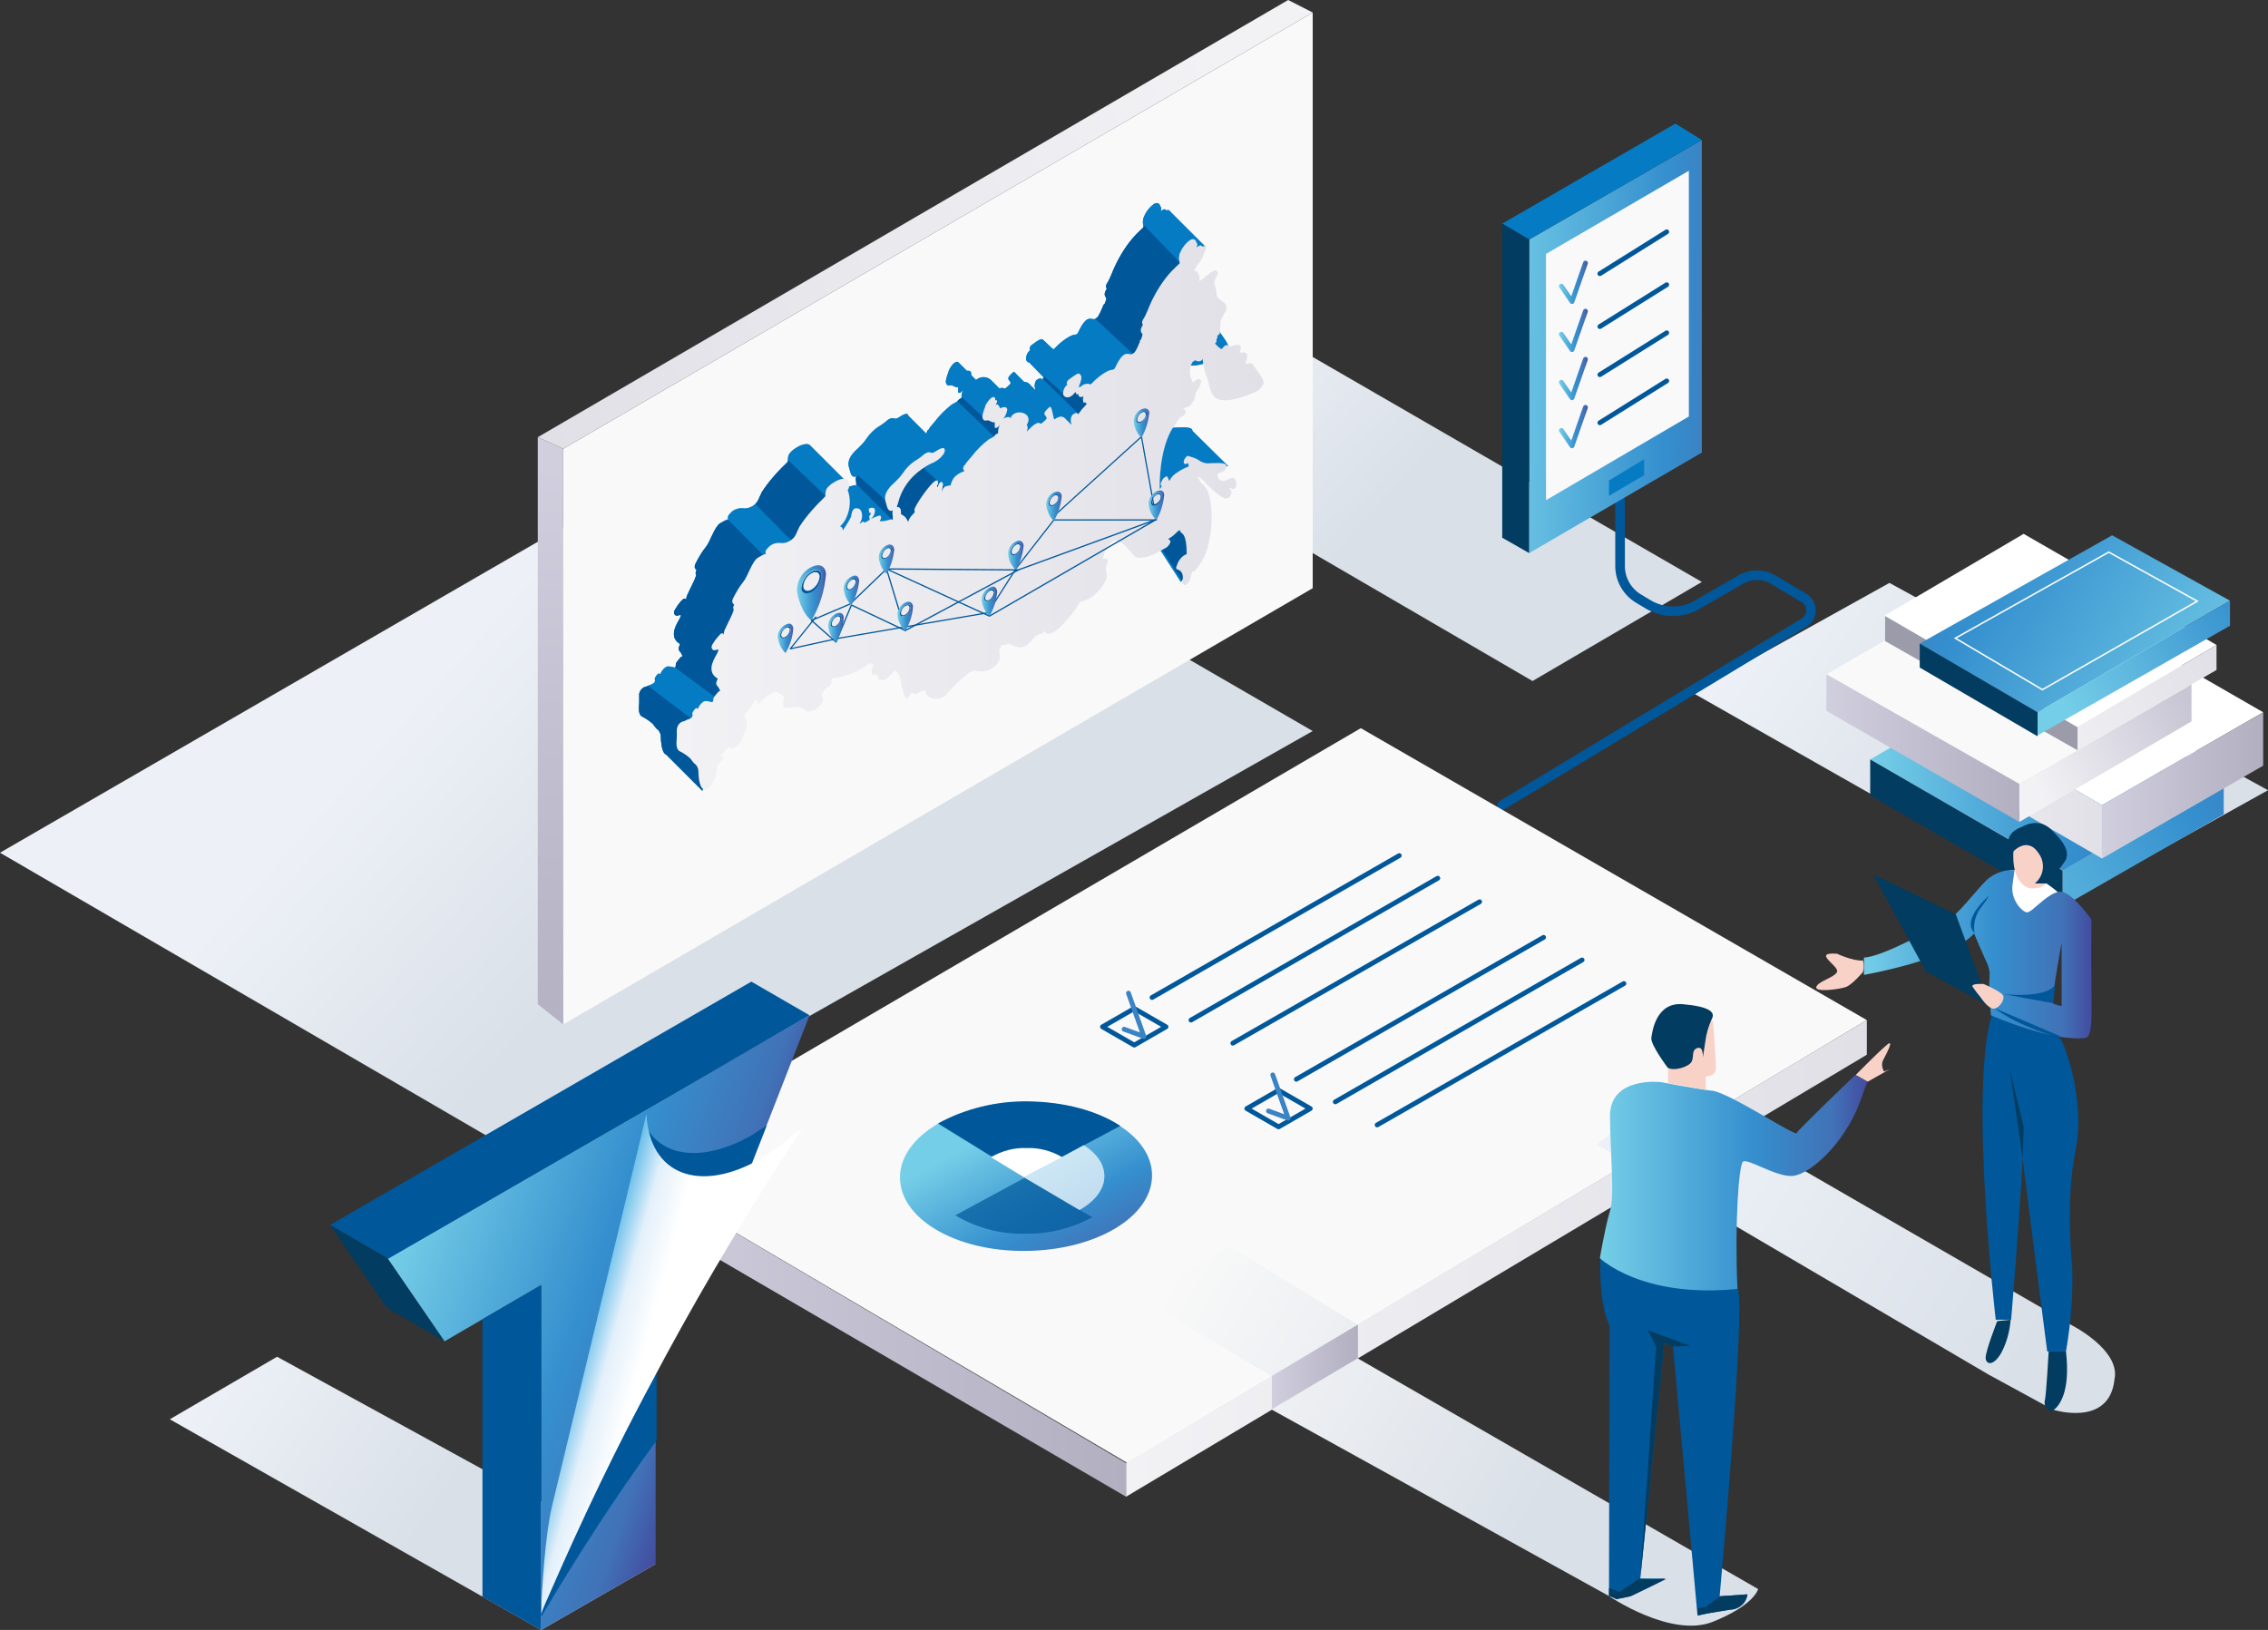 <?xml version="1.0" encoding="utf-8"?>
<!-- Generator: Adobe Illustrator 21.0.0, SVG Export Plug-In . SVG Version: 6.00 Build 0)  -->
<svg version="1.1" id="Слой_1" xmlns="http://www.w3.org/2000/svg" xmlns:xlink="http://www.w3.org/1999/xlink" x="0px" y="0px"
	 viewBox="0 0 471.5 338.9" style="enable-background:new 0 0 471.5 338.9;" xml:space="preserve">
<rect x="0" y="0" width="471.5" height="338.9" fill="#333333" stroke="none"/>
<style type="text/css">
	.st0{fill:url(#SVGID_1_);}
	.st1{fill:url(#SVGID_2_);}
	.st2{fill:url(#SVGID_3_);}
	.st3{fill:url(#SVGID_4_);}
	.st4{fill:#023C60;}
	.st5{fill:#FFFFFF;}
	.st6{fill:url(#SVGID_5_);}
	.st7{fill:url(#SVGID_6_);}
	.st8{fill:#F9F9F9;}
	.st9{fill:url(#SVGID_7_);}
	.st10{fill:url(#SVGID_8_);}
	.st11{fill:url(#SVGID_9_);}
	.st12{fill:#9C9BAA;}
	.st13{fill:url(#SVGID_10_);}
	.st14{fill:url(#SVGID_11_);}
	.st15{fill:none;stroke:#FFFFFF;stroke-width:0.3;stroke-miterlimit:10;}
	.st16{fill:url(#SVGID_12_);}
	.st17{fill:none;stroke:#00579A;stroke-width:2;stroke-linecap:round;stroke-linejoin:round;}
	.st18{fill:url(#SVGID_13_);}
	.st19{fill:url(#SVGID_14_);}
	.st20{fill:#057BC4;}
	.st21{fill:url(#SVGID_15_);}
	.st22{fill:#00579A;}
	.st23{opacity:0.7;fill:#00579A;enable-background:new    ;}
	.st24{opacity:0.7;fill:#FFFFFF;enable-background:new    ;}
	.st25{fill:url(#SVGID_16_);}
	.st26{fill:url(#SVGID_17_);}
	.st27{fill:url(#SVGID_18_);}
	.st28{fill:none;stroke:url(#SVGID_19_);stroke-linecap:round;stroke-linejoin:round;}
	.st29{fill:none;stroke:url(#SVGID_20_);stroke-linecap:round;stroke-linejoin:round;}
	.st30{fill:none;stroke:url(#SVGID_21_);stroke-linecap:round;stroke-linejoin:round;}
	.st31{fill:none;stroke:url(#SVGID_22_);stroke-linecap:round;stroke-linejoin:round;}
	.st32{fill:none;stroke:#00579A;stroke-linecap:round;stroke-linejoin:round;}
	.st33{fill:url(#SVGID_23_);}
	.st34{fill:url(#SVGID_24_);}
	.st35{clip-path:url(#SVGID_26_);}
	.st36{fill:url(#SVGID_27_);}
	.st37{fill:none;stroke:#00579A;stroke-width:0.25;stroke-linecap:round;stroke-linejoin:round;}
	.st38{fill:url(#SVGID_28_);}
	.st39{fill:url(#SVGID_29_);}
	.st40{fill:url(#SVGID_30_);}
	.st41{fill:none;stroke:#00579A;stroke-width:0.26;stroke-linecap:round;stroke-linejoin:round;}
	.st42{fill:url(#SVGID_31_);}
	.st43{fill:url(#SVGID_32_);}
	.st44{fill:url(#SVGID_33_);}
	.st45{fill:url(#SVGID_34_);}
	.st46{fill:url(#SVGID_35_);}
	.st47{fill:url(#SVGID_36_);}
	.st48{fill:url(#SVGID_37_);}
	.st49{fill:url(#SVGID_38_);}
	.st50{fill:url(#SVGID_39_);}
	.st51{fill:url(#SVGID_40_);}
	.st52{fill:url(#SVGID_41_);}
	.st53{fill:url(#SVGID_42_);}
	.st54{fill:url(#SVGID_43_);}
	.st55{fill:#F9D2C7;}
	.st56{fill:url(#SVGID_44_);}
	.st57{fill:none;stroke:#3A83C4;stroke-linecap:round;stroke-linejoin:round;}
</style>
<title>Ресурс 63</title>
<g id="Слой_2_1_">
	<g id="Слой_1-2">
		
			<linearGradient id="SVGID_1_" gradientUnits="userSpaceOnUse" x1="251.477" y1="299.45" x2="287.797" y2="331.95" gradientTransform="matrix(1 0 0 1 0 -226.379)">
			<stop  offset="0" style="stop-color:#EDF1F7"/>
			<stop  offset="1" style="stop-color:#DAE0E8"/>
		</linearGradient>
		<polygon class="st0" points="318.6,141.6 353.8,121 239.3,54.8 206.1,76.1 		"/>
		
			<linearGradient id="SVGID_2_" gradientUnits="userSpaceOnUse" x1="368.234" y1="2559.285" x2="417.574" y2="2525.275" gradientTransform="matrix(1 0 0 -1 0 2683.508)">
			<stop  offset="0" style="stop-color:#EDF1F7"/>
			<stop  offset="1" style="stop-color:#DAE0E8"/>
		</linearGradient>
		<polygon class="st1" points="429.1,187.9 351.8,144 392.8,121.2 471.5,164.3 		"/>
		
			<linearGradient id="SVGID_3_" gradientUnits="userSpaceOnUse" x1="388.8" y1="2523.709" x2="462.3" y2="2523.709" gradientTransform="matrix(1 0 0 -1 0 2683.508)">
			<stop  offset="0" style="stop-color:#75CEE7"/>
			<stop  offset="0.57" style="stop-color:#358FCE"/>
			<stop  offset="0.87" style="stop-color:#4172B7"/>
			<stop  offset="1" style="stop-color:#434C9F"/>
		</linearGradient>
		<polygon class="st2" points="462.3,161.7 428.9,181 388.8,157.9 422.2,138.6 		"/>
		
			<linearGradient id="SVGID_4_" gradientUnits="userSpaceOnUse" x1="403.301" y1="2484.405" x2="494.951" y2="2536.475" gradientTransform="matrix(1 0 0 -1 0 2683.508)">
			<stop  offset="0" style="stop-color:#75CEE7"/>
			<stop  offset="0.57" style="stop-color:#358FCE"/>
			<stop  offset="0.87" style="stop-color:#4172B7"/>
			<stop  offset="1" style="stop-color:#434C9F"/>
		</linearGradient>
		<polygon class="st3" points="462.3,161.7 462.3,169.3 428.8,188.5 428.8,181 		"/>
		<polygon class="st4" points="388.8,157.9 388.8,165.4 428.8,188.5 428.8,181 		"/>
		<polygon class="st5" points="470.5,148.1 437,167.4 397,144.3 430.4,125 		"/>
		
			<linearGradient id="SVGID_5_" gradientUnits="userSpaceOnUse" x1="437" y1="2520.209" x2="470.43" y2="2520.209" gradientTransform="matrix(1 0 0 -1 0 2683.508)">
			<stop  offset="0" style="stop-color:#D1CFDE"/>
			<stop  offset="1" style="stop-color:#B1AFC0"/>
		</linearGradient>
		<polygon class="st6" points="470.5,148.1 470.5,159.2 437,178.5 437,167.4 		"/>
		
			<linearGradient id="SVGID_6_" gradientUnits="userSpaceOnUse" x1="397" y1="2522.109" x2="437" y2="2522.109" gradientTransform="matrix(1 0 0 -1 0 2683.508)">
			<stop  offset="0" style="stop-color:#F2F2F5"/>
			<stop  offset="1" style="stop-color:#E1E0E7"/>
		</linearGradient>
		<polygon class="st7" points="397,144.3 397,155.4 437,178.5 437,167.4 		"/>
		<polygon class="st8" points="455.6,142.3 419.8,163 379.7,140.2 415.5,119.5 		"/>
		
			<linearGradient id="SVGID_7_" gradientUnits="userSpaceOnUse" x1="424.034" y1="2519.283" x2="455.305" y2="2536.733" gradientTransform="matrix(1 0 0 -1 0 2683.508)">
			<stop  offset="0" style="stop-color:#F2F2F5"/>
			<stop  offset="1" style="stop-color:#C8C5D4"/>
		</linearGradient>
		<polygon class="st9" points="455.6,142.3 455.6,150 419.8,170.9 419.8,163 		"/>
		
			<linearGradient id="SVGID_8_" gradientUnits="userSpaceOnUse" x1="379.7" y1="2527.959" x2="419.73" y2="2527.959" gradientTransform="matrix(1 0 0 -1 0 2683.508)">
			<stop  offset="0" style="stop-color:#D1CFDE"/>
			<stop  offset="1" style="stop-color:#B1AFC0"/>
		</linearGradient>
		<polygon class="st10" points="379.7,140.2 379.7,147.8 419.8,170.9 419.8,163 		"/>
		<polygon class="st5" points="460.8,134.1 431.8,151.2 391.8,128 420.7,111 		"/>
		
			<linearGradient id="SVGID_9_" gradientUnits="userSpaceOnUse" x1="424.231" y1="2524.931" x2="460.81" y2="2547.021" gradientTransform="matrix(1 0 0 -1 0 2683.508)">
			<stop  offset="0" style="stop-color:#F2F2F5"/>
			<stop  offset="1" style="stop-color:#E1E0E7"/>
		</linearGradient>
		<polygon class="st11" points="460.8,134.1 460.8,139.3 431.9,156 431.8,151.2 		"/>
		<polygon class="st12" points="391.9,128.1 391.9,133.3 431.9,156 431.9,151.2 		"/>
		
			<linearGradient id="SVGID_10_" gradientUnits="userSpaceOnUse" x1="464.431" y1="2532.82" x2="378.591" y2="2588.19" gradientTransform="matrix(1 0 0 -1 0 2683.508)">
			<stop  offset="0" style="stop-color:#75CEE7"/>
			<stop  offset="0.57" style="stop-color:#358FCE"/>
			<stop  offset="0.87" style="stop-color:#4172B7"/>
			<stop  offset="1" style="stop-color:#434C9F"/>
		</linearGradient>
		<polygon class="st13" points="463.6,124.9 423.6,148.1 399.1,133.8 439.1,111.3 		"/>
		
			<linearGradient id="SVGID_11_" gradientUnits="userSpaceOnUse" x1="429.531" y1="2536.259" x2="494.341" y2="2573.829" gradientTransform="matrix(1 0 0 -1 0 2683.508)">
			<stop  offset="0" style="stop-color:#75CEE7"/>
			<stop  offset="0.57" style="stop-color:#358FCE"/>
			<stop  offset="0.87" style="stop-color:#4172B7"/>
			<stop  offset="1" style="stop-color:#434C9F"/>
		</linearGradient>
		<polygon class="st14" points="463.6,124.9 463.6,130.1 423.6,152.9 423.6,148.1 		"/>
		<polygon class="st4" points="399.1,133.8 399.1,138.8 423.6,153.1 423.6,148.1 		"/>
		<polygon class="st15" points="438.4,114.8 406.5,132.7 424.6,143.4 456.8,125 		"/>
		
			<linearGradient id="SVGID_12_" gradientUnits="userSpaceOnUse" x1="98.565" y1="357.125" x2="146.905" y2="400.385" gradientTransform="matrix(1 0 0 1 0 -226.379)">
			<stop  offset="0" style="stop-color:#EDF1F7"/>
			<stop  offset="1" style="stop-color:#DAE0E8"/>
		</linearGradient>
		<polygon class="st16" points="112.6,242.8 272.9,152 158.4,85.7 0,177.3 		"/>
		<path class="st17" d="M336.8,104v13.7c0,2.8,1.5,5.4,3.9,6.8l2,1.2c3.1,1.8,6.9,1.9,10,0.1l9.2-5.3c2.1-1.2,4.6-1.2,6.7,0l6.4,3.8
			c1.4,0.8,1.9,2.7,1.1,4.1c-0.3,0.4-0.6,0.8-1.1,1.1l-62.7,37.9"/>
		
			<linearGradient id="SVGID_13_" gradientUnits="userSpaceOnUse" x1="128.3" y1="502.879" x2="234.1" y2="502.879" gradientTransform="matrix(1 0 0 1 0 -226.379)">
			<stop  offset="0" style="stop-color:#D1CFDE"/>
			<stop  offset="1" style="stop-color:#B1AFC0"/>
		</linearGradient>
		<polygon class="st18" points="128.3,241.8 128.3,249.5 234.1,311.2 234.1,304.2 		"/>
		
			<linearGradient id="SVGID_14_" gradientUnits="userSpaceOnUse" x1="309.88" y1="298.049" x2="373.49" y2="298.979" gradientTransform="matrix(1 0 0 1 0 -226.379)">
			<stop  offset="0" style="stop-color:#75CEE7"/>
			<stop  offset="0.57" style="stop-color:#358FCE"/>
			<stop  offset="0.87" style="stop-color:#4172B7"/>
			<stop  offset="1" style="stop-color:#434C9F"/>
		</linearGradient>
		<polygon class="st19" points="317.9,115 353.8,94.1 353.8,29.1 317.9,49.8 		"/>
		<polygon class="st20" points="317.9,49.8 353.8,29.1 348.3,25.7 312.3,46.5 		"/>
		<polygon class="st4" points="312.3,46.5 317.9,49.8 317.9,115 312.3,111.8 		"/>
		<polygon class="st8" points="321.4,52.8 321.4,104 351.1,86.6 351.1,35.5 		"/>
		<polygon class="st20" points="334.5,99.9 334.5,103.1 341.8,98.8 341.8,95.5 		"/>
		<polygon class="st8" points="128.3,241.8 234.4,304.2 388.1,212.1 282.9,151.4 		"/>
		
			<linearGradient id="SVGID_15_" gradientUnits="userSpaceOnUse" x1="-1837.165" y1="1776.64" x2="-1810.522" y2="1776.64" gradientTransform="matrix(0.66 1.21 1.24 -0.67 -782.62 3648.004)">
			<stop  offset="0" style="stop-color:#75CEE7"/>
			<stop  offset="0.57" style="stop-color:#358FCE"/>
			<stop  offset="0.87" style="stop-color:#4172B7"/>
			<stop  offset="1" style="stop-color:#434C9F"/>
		</linearGradient>
		<path class="st21" d="M213.5,229.1c-14.4,0-26.3,7-26.4,15.6s11.4,15.5,26,15.4s26.3-7,26.4-15.6S228,229.1,213.5,229.1z"/>
		<path class="st22" d="M232.9,234.1c-4.7-3.1-11.5-5-19.2-5.1c-6.5-0.1-13,1.5-18.7,4.6l18,11.1L232.9,234.1L232.9,234.1z"/>
		<path class="st5" d="M220.8,240.6c-2.2-1.3-4.8-2-7.4-1.9c-2.6-0.1-5.1,0.6-7.4,1.9l6.9,4.2L220.8,240.6L220.8,240.6z"/>
		<path class="st23" d="M213,244.9l-14.4,7.8c4.4,2.6,9.5,4,14.7,3.8c4.8,0.1,9.5-1.1,13.8-3.4L213,244.9z"/>
		<path class="st24" d="M229.6,244.6c0-2.6-1.6-4.8-4.3-6.5l-12.4,6.7l11.5,6.8C227.6,249.8,229.6,247.3,229.6,244.6z"/>
		
			<linearGradient id="SVGID_16_" gradientUnits="userSpaceOnUse" x1="243.232" y1="492.488" x2="320.312" y2="538.508" gradientTransform="matrix(1 0 0 1 0 -226.379)">
			<stop  offset="0" style="stop-color:#F9F9F9"/>
			<stop  offset="1" style="stop-color:#DAE0E8"/>
		</linearGradient>
		<path class="st25" d="M334.4,331.8c0,0,13,8.9,21.7,5.4s9.4-6.8,9.4-6.8l-83.3-48v-7l-26.5-16.2l-18.6,10.6l27.3,16.4v6.9
			L334.4,331.8z"/>
		
			<linearGradient id="SVGID_17_" gradientUnits="userSpaceOnUse" x1="234.1" y1="488.029" x2="388.1" y2="488.029" gradientTransform="matrix(1 0 0 1 0 -226.379)">
			<stop  offset="0" style="stop-color:#F2F2F5"/>
			<stop  offset="1" style="stop-color:#E1E0E7"/>
		</linearGradient>
		<polygon class="st26" points="388.1,212.1 388.1,219.3 234.1,311.2 234.1,304.2 		"/>
		
			<linearGradient id="SVGID_18_" gradientUnits="userSpaceOnUse" x1="264.4" y1="510.579" x2="282.3" y2="510.579" gradientTransform="matrix(1 0 0 1 0 -226.379)">
			<stop  offset="0" style="stop-color:#D1CFDE"/>
			<stop  offset="1" style="stop-color:#B1AFC0"/>
		</linearGradient>
		<polygon class="st27" points="282.3,275.4 282.3,282.4 264.4,293 264.4,286.1 		"/>
		
			<linearGradient id="SVGID_19_" gradientUnits="userSpaceOnUse" x1="324.14" y1="285.079" x2="330.14" y2="285.079" gradientTransform="matrix(1 0 0 1 0 -226.379)">
			<stop  offset="0" style="stop-color:#75CEE7"/>
			<stop  offset="0.57" style="stop-color:#358FCE"/>
			<stop  offset="0.87" style="stop-color:#4172B7"/>
			<stop  offset="1" style="stop-color:#434C9F"/>
		</linearGradient>
		<polyline class="st28" points="324.6,59.5 326.8,62.7 329.6,54.7 		"/>
		
			<linearGradient id="SVGID_20_" gradientUnits="userSpaceOnUse" x1="324.14" y1="295.079" x2="330.14" y2="295.079" gradientTransform="matrix(1 0 0 1 0 -226.379)">
			<stop  offset="0" style="stop-color:#75CEE7"/>
			<stop  offset="0.57" style="stop-color:#358FCE"/>
			<stop  offset="0.87" style="stop-color:#4172B7"/>
			<stop  offset="1" style="stop-color:#434C9F"/>
		</linearGradient>
		<polyline class="st29" points="324.6,69.5 326.8,72.7 329.6,64.7 		"/>
		
			<linearGradient id="SVGID_21_" gradientUnits="userSpaceOnUse" x1="324.14" y1="305.079" x2="330.14" y2="305.079" gradientTransform="matrix(1 0 0 1 0 -226.379)">
			<stop  offset="0" style="stop-color:#75CEE7"/>
			<stop  offset="0.57" style="stop-color:#358FCE"/>
			<stop  offset="0.87" style="stop-color:#4172B7"/>
			<stop  offset="1" style="stop-color:#434C9F"/>
		</linearGradient>
		<polyline class="st30" points="324.6,79.5 326.8,82.7 329.6,74.7 		"/>
		
			<linearGradient id="SVGID_22_" gradientUnits="userSpaceOnUse" x1="324.14" y1="315.079" x2="330.14" y2="315.079" gradientTransform="matrix(1 0 0 1 0 -226.379)">
			<stop  offset="0" style="stop-color:#75CEE7"/>
			<stop  offset="0.57" style="stop-color:#358FCE"/>
			<stop  offset="0.87" style="stop-color:#4172B7"/>
			<stop  offset="1" style="stop-color:#434C9F"/>
		</linearGradient>
		<polyline class="st31" points="324.6,89.5 326.8,92.7 329.6,84.7 		"/>
		<line class="st32" x1="332.6" y1="56.9" x2="346.5" y2="48.2"/>
		<line class="st32" x1="332.6" y1="67.9" x2="346.5" y2="59.2"/>
		<line class="st32" x1="332.6" y1="77.9" x2="346.5" y2="69.2"/>
		<line class="st32" x1="332.6" y1="87.9" x2="346.5" y2="79.2"/>
		<polygon class="st8" points="117.1,213 117.1,93.3 272.9,2.6 272.9,122.3 		"/>
		<polygon class="st8" points="122.7,95.6 122.7,204.4 267.6,119.4 267.6,13.2 		"/>
		
			<linearGradient id="SVGID_23_" gradientUnits="userSpaceOnUse" x1="115.493" y1="323.349" x2="113.114" y2="448.739" gradientTransform="matrix(1 0 0 1 0 -226.379)">
			<stop  offset="0" style="stop-color:#D1CFDE"/>
			<stop  offset="1" style="stop-color:#B1AFC0"/>
		</linearGradient>
		<polygon class="st33" points="111.8,90.9 117.1,93.3 117.1,213 111.8,208.8 		"/>
		
			<linearGradient id="SVGID_24_" gradientUnits="userSpaceOnUse" x1="252.724" y1="238.949" x2="112.474" y2="318.249" gradientTransform="matrix(1 0 0 1 0 -226.379)">
			<stop  offset="0" style="stop-color:#F2F2F5"/>
			<stop  offset="1" style="stop-color:#E1E0E7"/>
		</linearGradient>
		<polygon class="st34" points="111.8,90.9 117.1,93.3 272.9,2.6 267.8,0 		"/>
		<path class="st20" d="M247.7,98.8l7.6-1.9l-7.4-7.3c0-0.7-1-0.8-3.2-0.7c-0.4,0-1,0.1-1.1,0c-0.6-0.1-1.1-0.3-1.6-0.7
			c-0.7-0.4-1.4-0.6-2.1-0.8h-0.2l-0.1,0.1c-0.2,0.2-0.4,0.4-0.5,0.7c-0.1,0.2-0.2,0.6,0,0.8s0.5,0,0.8-0.1c0.1,0.2,0.1,0.5,0.1,0.7
			c-0.8,0.3-1.6,0.7-2.3,1.2c-0.7,0.4-1.2,0.9-1.6,1.6v0.1c-0.1,0.1-0.1-0.1-0.2,0c0-0.1-0.1-0.2-0.1-0.3c-0.1-0.3-0.2-0.8-0.7-0.4
			c-0.3,0.2-0.5,0.4-0.6,0.7c-0.2,0.3-0.4,0.7-0.3,0.9s0.1,0.3,0.3,0.2c-0.2,0.2-0.3,0.5-0.5,0.7c-0.1-3.5,0.5-9.8,3.1-13.3
			c0.5-0.7,0.7-1.1,1-1.4l0.1-0.2l0.2-0.1c0.4-0.1,0.8-0.4,1-0.9c0.1-0.3-0.1-0.6-0.4-0.7c0,0,0,0-0.1,0c0,0-0.1,0.1-0.1,0
			c0.3-0.2,0.5-0.3,0.7-0.5c0.1,0,0.1,0,0.2,0c0.2,0,0.4-0.1,0.6-0.3c0.7-0.7,1.1-1.6,1.2-2.6v-0.1c0.5-0.6,0.9-1.3,1.1-2.1
			c0-0.3-0.2-0.5-0.4-0.5c-0.5,0-1,0.3-1.2,0.8c-0.9-1.2-1-2.9-0.2-4.3l0.1-0.1l0.2-0.1l0.2-0.2c0.6,0.3,1,0.3,1.3,0.1
			c0.1-0.1,0.3-0.3,0.3-0.4c0.2,1.5,0.5,3,1.1,4.4c0.1,0.4,0.2,0.7,0.3,1.2c0.5,2.1,1.2,4.9,9.6,1.3c0.6-0.3,1.2-0.8,1.5-1.4
			c0.2-0.8-0.3-1.7-1.3-3.1c-0.3-0.4-0.6-0.9-0.9-1.3c-0.2-0.6-0.9-0.5-1.3-0.4c-0.1,0-0.3,0.1-0.4,0l0.1-0.3
			c0.3-0.8,0.4-1.4,0.2-1.7s-0.6-0.4-1.1-0.3c-0.2,0-0.4,0-0.5,0c0.2-0.2,0.3-0.5,0.3-0.7c0.1-0.3,0.1-0.6-0.1-0.8
			c-0.3-0.2-0.7-0.1-1.2,0s-0.6,0.3-0.8,0.2c-0.5-0.2-0.9-0.4-1.3,0c-0.2,0.2-0.4,0.4-0.5,0.6c-0.6-0.3-1-0.7-1.4-1.2l0.3-0.3V63
			c0.1-0.2,0.2-0.4,0.2-0.5v-0.2l0.1-0.1l0.4-0.3v-0.3c0.1-0.4,0.1-0.9,0.1-1.3c0-0.8,0-1.2,1-2.8c0.7-1.3,0-1.9-0.8-2.5
			c-0.3-0.3-0.8-0.5-0.9-0.9c0-0.2-0.1-0.3-0.1-0.4l5.2-2.3l-7.5-7.5c-0.1-0.3-0.4-0.2-0.6-0.2l-0.1,0.1c-0.2-0.3-0.4-0.4-0.9-0.1
			c-0.1,0.1-0.2,0.2-0.3,0.3c0.1-0.3,0.1-0.5,0.1-0.8c0-0.1-0.1-0.2-0.2-0.3v-0.1l-0.1-0.2c-0.2-0.4-0.6-0.5-1.2-0.2
			c-0.8,0.6-1.5,1.4-1.9,2.3c-0.4,0.7-0.5,1.5-0.3,2.2c0,0.1,0,0.1,0.1,0.2c-0.1,0-0.1,0.1-0.1,0.2c-1.1,1-2.1,2-3,3.2
			c-1.5,2-2.7,4.2-3.6,6.5c-0.3,0.7-0.6,1.4-1,2c-0.2,0.4-0.2,0.8-0.1,0.8s0,0.1,0.1,0.2c-0.1,0.2-0.2,0.4-0.3,0.6
			c-0.2,0.4-0.2,0.9,0.1,1.2c0.2,0.2,0.1,0.5-0.1,1c0,0.1-0.1,0.2-0.1,0.3l-0.3,0.3l-0.1,0.3c-0.8,2-1.2,2.4-1.3,2.4l-0.3,0.2
			c-0.8,0.4-1.6-1.3-3.5,2.7c-0.2,0.4-0.3,0.5-0.3,0.5s-0.2,0-0.4,0.1c-0.3,0-0.5,0.1-0.8,0.2c-1.4,0.7-2.6,1.7-3.6,2.8H219
			c0,0-0.1-0.1-0.2-0.1l-1.9-1.8c-0.2-0.2-0.5-0.3-1.4,0.3c-0.4,0.3-0.7,0.5-1.1,0.8l-0.2,0.2l-0.1,0.3c-0.1,0.3,0,0.4,0.1,0.5
			c-0.6,0.4-0.9,1.2-0.9,1.9c0.1,0.4,0.3,0.6,0.7,0.7l3,3.1c-0.1,0.2-0.3,0.3-0.4,0.5v-0.1c-0.1-0.2-0.3-0.4-0.9,0l-0.2,0.1
			c-0.4,0.5-0.5,1.2-0.3,1.8v0.3c-0.2-0.2-0.4-0.5-0.9-0.9c-0.3-0.5-0.8-0.8-1.4-0.8l-1.9-1.9c-0.1-0.1-0.1-0.2-0.2-0.2
			c-0.2,0.1-0.4,0.3-0.6,0.5c-0.2,0.2-0.4,0.4-0.5,0.6c-0.2,0.4,0,0.6,0.2,0.8c0.1,0.2,0.2,0.3,0.2,0.5c-0.2,0.4-1.2,1.2-1.3,1.1
			c-0.3-0.2-0.7-0.2-1,0l-1.7-1.7l0,0c-0.8-0.8-2-0.9-2.9-0.3c-0.1,0-0.2,0.2-0.3,0.2l-1-1c0-0.1,0-0.2,0-0.3c0-0.3-0.1-0.7-0.9-0.6
			l-1.8-1.8l0,0c-0.1-0.1-0.3-0.1-0.5,0c-0.6,0.2-1.3,1.3-1.5,1.9c0,0.2-0.1,0.4-0.2,0.6c-0.2,0.7-0.5,1.4-0.3,1.9
			c0.1,0.4,0.4,0.5,1,0.4c0.2,0,0.4,0.1,0.6,0.2c0.3,0.1,0.5,0.3,0.9,0.2v1.1l0.3,0.1l0.2-0.1c0.2-0.2,0.5-0.4,0.6-0.6
			c-0.3,0.5-0.4,1-0.4,1.5v0.3c-0.4,0.1-0.7,0.4-0.9,0.7l-0.2,0.1l-0.9,0.5c-1.3,1-2.5,2.2-3.5,3.5c-0.3,0.4-0.8,0.9-1.1,1.3
			c-0.1,0.2-0.2,0.3-0.3,0.5l-0.2,0.1l-0.2,0.6l0.1,0.2l0.1,0.1l-4-4c0-0.3-0.3-0.7-1.8,0.3l-0.2,0.1c-0.4,0.3-0.6,0.3-0.9,0.2
			s-0.8-0.2-1.8,0.7c-0.3,0.3-0.7,0.5-1.1,0.8c-1.2,0.7-2.2,1.7-3,2.9c-0.4,0.6-0.9,1.1-1.4,1.6c-1.2,1.1-2.6,2.4-2.1,4.2l0.1,0.3
			c0.2,0.9,0.5,2,1.4,1.5c-0.1,0.4-0.1,0.8,0,1.2v0.8c-0.1,0-0.2-0.2-0.4-0.1c-2.1,0.6-2.3,0.3-2.3,0.3c0-0.1,0-0.1,0.1-0.2
			c0.1-0.2,0.2-0.4,0.1-0.6l0.3-0.4l-7.2-7.2c-0.1-0.1-0.2-0.2-0.3-0.3c-0.6-0.4-1.9,0-2.9,0.7c-0.4,0.2-0.8,0.6-1.1,0.9
			c-0.4,0.4-0.5,0.9-0.5,1.5V96c-2,1.9-3.9,4-5.4,6.3c-0.3,0.6-0.5,1.1-0.6,1.3c-0.2,0.5-0.5,1-0.9,1.3c-0.7,0.6-1.6,0.9-2.4,0.8
			c-0.7-0.1-1.5,0.1-2.1,0.5c-0.3,0.2-0.6,0.6-0.9,0.9c-0.2,0.3-0.2,0.6-0.1,0.9c-0.1,0.1-0.1,0.1-0.2,0c-0.5,0.2-1,0.5-1.5,0.8
			c-1.2,0.8-2.1,4-3,5c-0.8,1-1.5,2.2-2.1,3.4c-0.4,0.8,0,1.1,0.2,1.3v0.1c-0.1,0.2-0.3,0.6-0.1,0.8s-0.6,1.8-1,2.6
			s-0.6,1.3-0.9,1.9c-0.1,0.4-0.2,0.7-0.1,0.8h-0.1c-0.1-0.3-0.3-0.3-0.6-0.1c-0.5,0.4-0.8,0.9-1.2,1.4l-0.1,0.2
			c-0.2,0.3-0.9,1.1-0.4,1.6c0.2,0.3,0.6,0.2,0.9,0.1c0.3-0.1,0.2,0,0.3-0.1c0.1,0.2,0,0.5-0.4,1.2c-0.8,1.4-1.9,3.6,0.3,4.9
			l-0.1,0.3c-0.1,0.2-0.2,0.4-0.2,0.7c0,0.2,0,0.2,0.2,0.5c0.3,0.3,0.5,0.7,0.6,1.1c-0.2,0-0.4,0.1-0.5,0.3c-0.6,0.7-1,1.1-0.9,1.6
			c-0.1,0.3-0.3,0.5-0.2,0.4c-0.2,0-0.3-0.1-0.5-0.1c-0.5-0.1-1-0.3-1.5,0.1c-0.4,0.3-0.7,0.7-0.9,1.1c0,0.1-0.1,0.2-0.1,0.3
			c0-0.1,0-0.1-0.1,0L137,140l-0.3,0.2c-0.2,0.2-0.4,0.5-0.5,0.7s-0.1,0.4,0,0.6c0,0.1-0.1,0.2-0.1,0.3s-0.1,0.2-0.3,0.3
			c-0.3,0.2-0.5,0.3-0.9,0.4c-0.3,0.2-0.6,0.3-1,0.4c-0.7,0.4-1.1,1.1-1,1.8v1.4c-0.1,1.2-0.2,2.5,0.6,2.9l0.4,0.2
			c0.7,0.4,1.4,0.9,1.9,1.4c0.2,0.3,0.4,0.6,0.7,0.9c0.6,0.4,0.9,1.1,0.9,1.8c0,0,0,3.2,1.1,3.6l7.5,7.5l6.2-20.4l-2.3-5h0.1
			c0.1-0.1,0.2-0.2,0.3-0.3c0.2-0.3,0.4-0.5,0.6-0.7c0.2-0.2,0.3-0.3,0.5-0.4c1-0.7,2-1.1,2.1-0.9h0.1c0.5,0.2,1,0.5,1.4,0.9
			c0.2,0.2,0.1,0.5,0,0.9s-0.4,1.2,0.2,1.4c0.4,0.1,0.8,0.1,1.2,0.1c1.8-0.5,2.4-0.1,2.9,0.4c0.1,0.1,0.3,0.2,0.4,0.3
			c0.8,0.1,1.6-0.1,2.2-0.6c0.5-0.4,0.9-0.9,1.2-1.4c0.2-0.5,0.1-1-0.1-1.4c-0.1,0-0.1-0.1-0.2-0.1c0.2-0.2,0.5-0.5,0.6-0.8
			c0.2-0.4,0.5-0.7,0.9-0.8c0.4-0.3,0.6-0.5,0.6-0.7c0.1-0.2,0.1-0.5,0-0.8l0.2-0.1v-0.5c1.7,0,5.9-1.4,7.4-2.9
			c0.2-0.2,0.3-0.2,0.7-0.1l0.4,0.2c0,0.1-0.1,0.3-0.1,0.4c-0.2,0.4-0.4,0.9-0.3,1.1c0,0.8,0.5,0.6,0.9,0.5c0.1-0.1,0.1-0.1,0.2,0
			v0.2l0.1,0.1h0.2l0.1-0.1l-0.1,0.3c-0.1,0.4,0.1,0.4,0.3,0.5c0.5,0.2,1.1,0.1,1.5-0.2c0.4-0.4,0.8-0.8,1.2-1.2
			c0.1-0.2,0.3-0.4,0.5-0.5c0.9,0.5,1.1,1.6,1.3,2.9c0.1,0.9,0.4,1.8,0.8,2.7l0.2,0.3l0.3-0.2c0.3-0.2,0.5-0.5,0.6-0.9l0.1-0.2
			c0.1,0,0.3,0,0.4,0.1c0.3,0.3,0.6,0.3,2-0.5c0.3-0.2,0.5-0.1,0.7,0.5c0.1,0.1,0.2,0.4,0.3,0.6c1.1,0.8,2.5,0.8,3.6,0
			c0.2-0.1,0.4-0.3,0.5-0.5c1.3-1.5,2.7-2.9,4.3-4.1c0.4-0.4,1-0.7,1.6-0.7c1.2,0.4,2.5,0.2,3.5-0.5c0.5-0.3,0.9-0.7,1.2-1.2
			c0.4-0.6,0.5-1.3,0.3-1.9c-0.1-0.3-0.1-0.6,0-0.8c0.1-0.2,0.2-0.5,0.3-0.7c0.7-0.1,1.3-0.2,2-0.4c0,0.3,0.4,0.5,1.7,0.8
			c0.5,0.1,1.1-0.1,1.5-0.4c0.5-0.3,0.9-0.7,1.3-1.2c0.4-0.6,1-1,1.7-1.2c0.2,0,0.5-0.1,0.6-0.3c0.1-0.1,0.1-0.1,0.3-0.3
			c0.3,0.8,1.2,0.7,2.2,0c2-1.6,3.7-3.6,5-5.9c0.2-0.1,0.5-0.2,0.7-0.3c0.7-0.2,1.3-0.5,1.9-0.9c1.2-0.9,2.2-2.1,2.9-3.4
			c0.2-0.5,0.3-1.1,0.1-1.7c-0.2-0.7-0.1-1.4,0.2-2c0.1-0.2,0.1-0.4,0.1-0.6c-0.1-0.3-0.3-0.2-0.6-0.2c-0.1-0.1-0.3-0.1-0.4,0
			c0.2-1.4,0.9-2.7,2-3.6c1.7-1.2,4.1,2.9,4.8,3.2l0.3,0.1c1.1,0.3,2.7-0.2,4.9-1.4l0.9-0.5c0.5-0.2,1-0.6,1.3-1.1
			c0.1-0.3-0.1-0.6-0.4-0.7H235c0.5-0.3,1-0.6,1.4-1c0.3-0.3,0.6-0.6,1-0.9c0,0.1,0.1,0,0.1,0.2l0.3,0.4c0.5,0.4,0.8,1,0.9,1.7
			l-1.7,2.8l0.6,1l-0.1,0.1c-0.4,0.5-0.6,1.1-0.8,1.7c0,0.2,0.1,0.4,0.3,0.5c1,0.3,1.3,1.3,1,2.4c-0.1,0.4,0,0.6,0.2,0.7
			c0.2,0.2,0.5,0.2,0.8,0c0.5-0.5,0.8-1.1,0.9-1.8c0,0,0-0.1,0-0.2l5.6,8.7l5.6-7.9L247,99.2L247.7,98.8z"/>
		<g>
			<g>
				<defs>
					<path id="SVGID_25_" d="M247.7,98.8l7.6-1.9l-7.4-7.3c0-0.7-1-0.8-3.2-0.7c-0.4,0-1,0.1-1.1,0c-0.6-0.1-1.1-0.3-1.6-0.7
						c-0.7-0.4-1.4-0.6-2.1-0.8h-0.2l-0.1,0.1c-0.2,0.2-0.4,0.4-0.5,0.7c-0.1,0.2-0.2,0.6,0,0.8s0.5,0,0.8-0.1
						c0.1,0.2,0.1,0.5,0.1,0.7c-0.8,0.3-1.6,0.7-2.3,1.2c-0.7,0.4-1.2,0.9-1.6,1.6v0.1c-0.1,0.1-0.1-0.1-0.2,0
						c0-0.1-0.1-0.2-0.1-0.3c-0.1-0.3-0.2-0.8-0.7-0.4c-0.3,0.2-0.5,0.4-0.6,0.7c-0.2,0.3-0.4,0.7-0.3,0.9s0.1,0.3,0.3,0.2
						c-0.2,0.2-0.3,0.5-0.5,0.7c-0.1-3.5,0.5-9.8,3.1-13.3c0.5-0.7,0.7-1.1,1-1.4l0.1-0.2l0.2-0.1c0.4-0.1,0.8-0.4,1-0.9
						c0.1-0.3-0.1-0.6-0.4-0.7c0,0,0,0-0.1,0c0,0-0.1,0.1-0.1,0c0.3-0.2,0.5-0.3,0.7-0.5c0.1,0,0.1,0,0.2,0c0.2,0,0.4-0.1,0.6-0.3
						c0.7-0.7,1.1-1.6,1.2-2.6v-0.1c0.5-0.6,0.9-1.3,1.1-2.1c0-0.3-0.2-0.5-0.4-0.5c-0.5,0-1,0.3-1.2,0.8c-0.9-1.2-1-2.9-0.2-4.3
						l0.1-0.1l0.2-0.1l0.2-0.2c0.6,0.3,1,0.3,1.3,0.1c0.1-0.1,0.3-0.3,0.3-0.4c0.2,1.5,0.5,3,1.1,4.4c0.1,0.4,0.2,0.7,0.3,1.2
						c0.5,2.1,1.2,4.9,9.6,1.3c0.6-0.3,1.2-0.8,1.5-1.4c0.2-0.8-0.3-1.7-1.3-3.1c-0.3-0.4-0.6-0.9-0.9-1.3c-0.2-0.6-0.9-0.5-1.3-0.4
						c-0.1,0-0.3,0.1-0.4,0l0.1-0.3c0.3-0.8,0.4-1.4,0.2-1.7s-0.6-0.4-1.1-0.3c-0.2,0-0.4,0-0.5,0c0.2-0.2,0.3-0.5,0.3-0.7
						c0.1-0.3,0.1-0.6-0.1-0.8c-0.3-0.2-0.7-0.1-1.2,0s-0.6,0.3-0.8,0.2c-0.5-0.2-0.9-0.4-1.3,0c-0.2,0.2-0.4,0.4-0.5,0.6
						c-0.6-0.3-1-0.7-1.4-1.2l0.3-0.3V63c0.1-0.2,0.2-0.4,0.2-0.5v-0.2l0.1-0.1l0.4-0.3v-0.3c0.1-0.4,0.1-0.9,0.1-1.3
						c0-0.8,0-1.2,1-2.8c0.7-1.3,0-1.9-0.8-2.5c-0.3-0.3-0.8-0.5-0.9-0.9c0-0.2-0.1-0.3-0.1-0.4l5.2-2.3l-7.5-7.5
						c-0.1-0.3-0.4-0.2-0.6-0.2l-0.1,0.1c-0.2-0.3-0.4-0.4-0.9-0.1c-0.1,0.1-0.2,0.2-0.3,0.3c0.1-0.3,0.1-0.5,0.1-0.8
						c0-0.1-0.1-0.2-0.2-0.3v-0.1l-0.1-0.2c-0.2-0.4-0.6-0.5-1.2-0.2c-0.8,0.6-1.5,1.4-1.9,2.3c-0.4,0.7-0.5,1.5-0.3,2.2
						c0,0.1,0,0.1,0.1,0.2c-0.1,0-0.1,0.1-0.1,0.2c-1.1,1-2.1,2-3,3.2c-1.5,2-2.7,4.2-3.6,6.5c-0.3,0.7-0.6,1.4-1,2
						c-0.2,0.4-0.2,0.8-0.1,0.8s0,0.1,0.1,0.2c-0.1,0.2-0.2,0.4-0.3,0.6c-0.2,0.4-0.2,0.9,0.1,1.2c0.2,0.2,0.1,0.5-0.1,1
						c0,0.1-0.1,0.2-0.1,0.3l-0.3,0.3l-0.1,0.3c-0.8,2-1.2,2.4-1.3,2.4l-0.3,0.2c-0.8,0.4-1.6-1.3-3.5,2.7c-0.2,0.4-0.3,0.5-0.3,0.5
						s-0.2,0-0.4,0.1c-0.3,0-0.5,0.1-0.8,0.2c-1.4,0.7-2.6,1.7-3.6,2.8H219c0,0-0.1-0.1-0.2-0.1l-1.9-1.8c-0.2-0.2-0.5-0.3-1.4,0.3
						c-0.4,0.3-0.7,0.5-1.1,0.8l-0.2,0.2l-0.1,0.3c-0.1,0.3,0,0.4,0.1,0.5c-0.6,0.4-0.9,1.2-0.9,1.9c0.1,0.4,0.3,0.6,0.7,0.7l3,3.1
						c-0.1,0.2-0.3,0.3-0.4,0.5v-0.1c-0.1-0.2-0.3-0.4-0.9,0l-0.2,0.1c-0.4,0.5-0.5,1.2-0.3,1.8v0.3c-0.2-0.2-0.4-0.5-0.9-0.9
						c-0.3-0.5-0.8-0.8-1.4-0.8l-1.9-1.9c-0.1-0.1-0.1-0.2-0.2-0.2c-0.2,0.1-0.4,0.3-0.6,0.5c-0.2,0.2-0.4,0.4-0.5,0.6
						c-0.2,0.4,0,0.6,0.2,0.8c0.1,0.2,0.2,0.3,0.2,0.5c-0.2,0.4-1.2,1.2-1.3,1.1c-0.3-0.2-0.7-0.2-1,0l-1.7-1.7l0,0
						c-0.8-0.8-2-0.9-2.9-0.3c-0.1,0-0.2,0.2-0.3,0.2l-1-1c0-0.1,0-0.2,0-0.3c0-0.3-0.1-0.7-0.9-0.6l-1.8-1.8l0,0
						c-0.1-0.1-0.3-0.1-0.5,0c-0.6,0.2-1.3,1.3-1.5,1.9c0,0.2-0.1,0.4-0.2,0.6c-0.2,0.7-0.5,1.4-0.3,1.9c0.1,0.4,0.4,0.5,1,0.4
						c0.2,0,0.4,0.1,0.6,0.2c0.3,0.1,0.5,0.3,0.9,0.2v1.1l0.3,0.1l0.2-0.1c0.2-0.2,0.5-0.4,0.6-0.6c-0.3,0.5-0.4,1-0.4,1.5v0.3
						c-0.4,0.1-0.7,0.4-0.9,0.7l-0.2,0.1l-0.9,0.5c-1.3,1-2.5,2.2-3.5,3.5c-0.3,0.4-0.8,0.9-1.1,1.3c-0.1,0.2-0.2,0.3-0.3,0.5
						l-0.2,0.1l-0.2,0.6l0.1,0.2l0.1,0.1l-4-4c0-0.3-0.3-0.7-1.8,0.3l-0.2,0.1c-0.4,0.3-0.6,0.3-0.9,0.2s-0.8-0.2-1.8,0.7
						c-0.3,0.3-0.7,0.5-1.1,0.8c-1.2,0.7-2.2,1.7-3,2.9c-0.4,0.6-0.9,1.1-1.4,1.6c-1.2,1.1-2.6,2.4-2.1,4.2l0.1,0.3
						c0.2,0.9,0.5,2,1.4,1.5c-0.1,0.4-0.1,0.8,0,1.2v0.8c-0.1,0-0.2-0.2-0.4-0.1c-2.1,0.6-2.3,0.3-2.3,0.3c0-0.1,0-0.1,0.1-0.2
						c0.1-0.2,0.2-0.4,0.1-0.6l0.3-0.4l-7.2-7.2c-0.1-0.1-0.2-0.2-0.3-0.3c-0.6-0.4-1.9,0-2.9,0.7c-0.4,0.2-0.8,0.6-1.1,0.9
						c-0.4,0.4-0.5,0.9-0.5,1.5V96c-2,1.9-3.9,4-5.4,6.3c-0.3,0.6-0.5,1.1-0.6,1.3c-0.2,0.5-0.5,1-0.9,1.3c-0.7,0.6-1.6,0.9-2.4,0.8
						c-0.7-0.1-1.5,0.1-2.1,0.5c-0.3,0.2-0.6,0.6-0.9,0.9c-0.2,0.3-0.2,0.6-0.1,0.9c-0.1,0.1-0.1,0.1-0.2,0c-0.5,0.2-1,0.5-1.5,0.8
						c-1.2,0.8-2.1,4-3,5c-0.8,1-1.5,2.2-2.1,3.4c-0.4,0.8,0,1.1,0.2,1.3v0.1c-0.1,0.2-0.3,0.6-0.1,0.8s-0.6,1.8-1,2.6
						s-0.6,1.3-0.9,1.9c-0.1,0.4-0.2,0.7-0.1,0.8h-0.1c-0.1-0.3-0.3-0.3-0.6-0.1c-0.5,0.4-0.8,0.9-1.2,1.4l-0.1,0.2
						c-0.2,0.3-0.9,1.1-0.4,1.6c0.2,0.3,0.6,0.2,0.9,0.1c0.3-0.1,0.2,0,0.3-0.1c0.1,0.2,0,0.5-0.4,1.2c-0.8,1.4-1.9,3.6,0.3,4.9
						l-0.1,0.3c-0.1,0.2-0.2,0.4-0.2,0.7c0,0.2,0,0.2,0.2,0.5c0.3,0.3,0.5,0.7,0.6,1.1c-0.2,0-0.4,0.1-0.5,0.3
						c-0.6,0.7-1,1.1-0.9,1.6c-0.1,0.3-0.3,0.5-0.2,0.4c-0.2,0-0.3-0.1-0.5-0.1c-0.5-0.1-1-0.3-1.5,0.1c-0.4,0.3-0.7,0.7-0.9,1.1
						c0,0.1-0.1,0.2-0.1,0.3c0-0.1,0-0.1-0.1,0L137,140l-0.3,0.2c-0.2,0.2-0.4,0.5-0.5,0.7s-0.1,0.4,0,0.6c0,0.1-0.1,0.2-0.1,0.3
						s-0.1,0.2-0.3,0.3c-0.3,0.2-0.5,0.3-0.9,0.4c-0.3,0.2-0.6,0.3-1,0.4c-0.7,0.4-1.1,1.1-1,1.8v1.4c-0.1,1.2-0.2,2.5,0.6,2.9
						l0.4,0.2c0.7,0.4,1.4,0.9,1.9,1.4c0.2,0.3,0.4,0.6,0.7,0.9c0.6,0.4,0.9,1.1,0.9,1.8c0,0,0,3.2,1.1,3.6l7.5,7.5l6.2-20.4l-2.3-5
						h0.1c0.1-0.1,0.2-0.2,0.3-0.3c0.2-0.3,0.4-0.5,0.6-0.7c0.2-0.2,0.3-0.3,0.5-0.4c1-0.7,2-1.1,2.1-0.9h0.1c0.5,0.2,1,0.5,1.4,0.9
						c0.2,0.2,0.1,0.5,0,0.9s-0.4,1.2,0.2,1.4c0.4,0.1,0.8,0.1,1.2,0.1c1.8-0.5,2.4-0.1,2.9,0.4c0.1,0.1,0.3,0.2,0.4,0.3
						c0.8,0.1,1.6-0.1,2.2-0.6c0.5-0.4,0.9-0.9,1.2-1.4c0.2-0.5,0.1-1-0.1-1.4c-0.1,0-0.1-0.1-0.2-0.1c0.2-0.2,0.5-0.5,0.6-0.8
						c0.2-0.4,0.5-0.7,0.9-0.8c0.4-0.3,0.6-0.5,0.6-0.7c0.1-0.2,0.1-0.5,0-0.8l0.2-0.1v-0.5c1.7,0,5.9-1.4,7.4-2.9
						c0.2-0.2,0.3-0.2,0.7-0.1l0.4,0.2c0,0.1-0.1,0.3-0.1,0.4c-0.2,0.4-0.4,0.9-0.3,1.1c0,0.8,0.5,0.6,0.9,0.5
						c0.1-0.1,0.1-0.1,0.2,0v0.2l0.1,0.1h0.2l0.1-0.1l-0.1,0.3c-0.1,0.4,0.1,0.4,0.3,0.5c0.5,0.2,1.1,0.1,1.5-0.2
						c0.4-0.4,0.8-0.8,1.2-1.2c0.1-0.2,0.3-0.4,0.5-0.5c0.9,0.5,1.1,1.6,1.3,2.9c0.1,0.9,0.4,1.8,0.8,2.7l0.2,0.3l0.3-0.2
						c0.3-0.2,0.5-0.5,0.6-0.9l0.1-0.2c0.1,0,0.3,0,0.4,0.1c0.3,0.3,0.6,0.3,2-0.5c0.3-0.2,0.5-0.1,0.7,0.5c0.1,0.1,0.2,0.4,0.3,0.6
						c1.1,0.8,2.5,0.8,3.6,0c0.2-0.1,0.4-0.3,0.5-0.5c1.3-1.5,2.7-2.9,4.3-4.1c0.4-0.4,1-0.7,1.6-0.7c1.2,0.4,2.5,0.2,3.5-0.5
						c0.5-0.3,0.9-0.7,1.2-1.2c0.4-0.6,0.5-1.3,0.3-1.9c-0.1-0.3-0.1-0.6,0-0.8c0.1-0.2,0.2-0.5,0.3-0.7c0.7-0.1,1.3-0.2,2-0.4
						c0,0.3,0.4,0.5,1.7,0.8c0.5,0.1,1.1-0.1,1.5-0.4c0.5-0.3,0.9-0.7,1.3-1.2c0.4-0.6,1-1,1.7-1.2c0.2,0,0.5-0.1,0.6-0.3
						c0.1-0.1,0.1-0.1,0.3-0.3c0.3,0.8,1.2,0.7,2.2,0c2-1.6,3.7-3.6,5-5.9c0.2-0.1,0.5-0.2,0.7-0.3c0.7-0.2,1.3-0.5,1.9-0.9
						c1.2-0.9,2.2-2.1,2.9-3.4c0.2-0.5,0.3-1.1,0.1-1.7c-0.2-0.7-0.1-1.4,0.2-2c0.1-0.2,0.1-0.4,0.1-0.6c-0.1-0.3-0.3-0.2-0.6-0.2
						c-0.1-0.1-0.3-0.1-0.4,0c0.2-1.4,0.9-2.7,2-3.6c1.7-1.2,4.1,2.9,4.8,3.2l0.3,0.1c1.1,0.3,2.7-0.2,4.9-1.4l0.9-0.5
						c0.5-0.2,1-0.6,1.3-1.1c0.1-0.3-0.1-0.6-0.4-0.7H235c0.5-0.3,1-0.6,1.4-1c0.3-0.3,0.6-0.6,1-0.9c0,0.1,0.1,0,0.1,0.2l0.3,0.4
						c0.5,0.4,0.8,1,0.9,1.7l-1.7,2.8l0.6,1l-0.1,0.1c-0.4,0.5-0.6,1.1-0.8,1.7c0,0.2,0.1,0.4,0.3,0.5c1,0.3,1.3,1.3,1,2.4
						c-0.1,0.4,0,0.6,0.2,0.7c0.2,0.2,0.5,0.2,0.8,0c0.5-0.5,0.8-1.1,0.9-1.8c0,0,0-0.1,0-0.2l5.6,8.7l5.6-7.9L247,99.2L247.7,98.8z
						"/>
				</defs>
				<clipPath id="SVGID_26_">
					<use xlink:href="#SVGID_25_"  style="overflow:visible;"/>
				</clipPath>
				<g class="st35">
					<path class="st20" d="M247.7,98.8l7.6-1.9l-7.4-7.3c0-0.7-1-0.8-3.2-0.7c-0.4,0-1,0.1-1.1,0c-0.6-0.1-1.1-0.3-1.6-0.7
						c-0.7-0.4-1.4-0.6-2.1-0.8h-0.2l-0.1,0.1c-0.2,0.2-0.4,0.4-0.5,0.7c-0.1,0.2-0.2,0.6,0,0.8s0.5,0,0.8-0.1
						c0.1,0.2,0.1,0.5,0.1,0.7c-0.8,0.3-1.6,0.7-2.3,1.2c-0.7,0.4-1.2,0.9-1.6,1.6v0.1c-0.1,0.1-0.1-0.1-0.2,0
						c0-0.1-0.1-0.2-0.1-0.3c-0.1-0.3-0.2-0.8-0.7-0.4c-0.3,0.2-0.5,0.4-0.6,0.7c-0.2,0.3-0.4,0.7-0.3,0.9s0.1,0.3,0.3,0.2
						c-0.2,0.2-0.3,0.5-0.5,0.7c-0.1-3.5,0.5-9.8,3.1-13.3c0.5-0.7,0.7-1.1,1-1.4l0.1-0.2l0.2-0.1c0.4-0.1,0.8-0.4,1-0.9
						c0.1-0.3-0.1-0.6-0.4-0.7c0,0,0,0-0.1,0c0,0-0.1,0.1-0.1,0c0.3-0.2,0.5-0.3,0.7-0.5c0.1,0,0.1,0,0.2,0c0.2,0,0.4-0.1,0.6-0.3
						c0.7-0.7,1.1-1.6,1.2-2.6v-0.1c0.5-0.6,0.9-1.3,1.1-2.1c0-0.3-0.2-0.5-0.4-0.5c-0.5,0-1,0.3-1.2,0.8c-0.9-1.2-1-2.9-0.2-4.3
						l0.1-0.1l0.2-0.1l0.2-0.2c0.6,0.3,1,0.3,1.3,0.1c0.1-0.1,0.3-0.3,0.3-0.4c0.2,1.5,0.5,3,1.1,4.4c0.1,0.4,0.2,0.7,0.3,1.2
						c0.5,2.1,1.2,4.9,9.6,1.3c0.6-0.3,1.2-0.8,1.5-1.4c0.2-0.8-0.3-1.7-1.3-3.1c-0.3-0.4-0.6-0.9-0.9-1.3c-0.2-0.6-0.9-0.5-1.3-0.4
						c-0.1,0-0.3,0.1-0.4,0l0.1-0.3c0.3-0.8,0.4-1.4,0.2-1.7s-0.6-0.4-1.1-0.3c-0.2,0-0.4,0-0.5,0c0.2-0.2,0.3-0.5,0.3-0.7
						c0.1-0.3,0.1-0.6-0.1-0.8c-0.3-0.2-0.7-0.1-1.2,0s-0.6,0.3-0.8,0.2c-0.5-0.2-0.9-0.4-1.3,0c-0.2,0.2-0.4,0.4-0.5,0.6
						c-0.6-0.3-1-0.7-1.4-1.2l0.3-0.3V63c0.1-0.2,0.2-0.4,0.2-0.5v-0.2l0.1-0.1l0.4-0.3v-0.3c0.1-0.4,0.1-0.9,0.1-1.3
						c0-0.8,0-1.2,1-2.8c0.7-1.3,0-1.9-0.8-2.5c-0.3-0.3-0.8-0.5-0.9-0.9c0-0.2-0.1-0.3-0.1-0.4l5.2-2.3l-7.5-7.5
						c-0.1-0.3-0.4-0.2-0.6-0.2l-0.1,0.1c-0.2-0.3-0.4-0.4-0.9-0.1c-0.1,0.1-0.2,0.2-0.3,0.3c0.1-0.3,0.1-0.5,0.1-0.8
						c0-0.1-0.1-0.2-0.2-0.3v-0.1l-0.1-0.2c-0.2-0.4-0.6-0.5-1.2-0.2c-0.8,0.6-1.5,1.4-1.9,2.3c-0.4,0.7-0.5,1.5-0.3,2.2
						c0,0.1,0,0.1,0.1,0.2c-0.1,0-0.1,0.1-0.1,0.2c-1.1,1-2.1,2-3,3.2c-1.5,2-2.7,4.2-3.6,6.5c-0.3,0.7-0.6,1.4-1,2
						c-0.2,0.4-0.2,0.8-0.1,0.8s0,0.1,0.1,0.2c-0.1,0.2-0.2,0.4-0.3,0.6c-0.2,0.4-0.2,0.9,0.1,1.2c0.2,0.2,0.1,0.5-0.1,1
						c0,0.1-0.1,0.2-0.1,0.3l-0.3,0.3l-0.1,0.3c-0.8,2-1.2,2.4-1.3,2.4l-0.3,0.2c-0.8,0.4-1.6-1.3-3.5,2.7c-0.2,0.4-0.3,0.5-0.3,0.5
						s-0.2,0-0.4,0.1c-0.3,0-0.5,0.1-0.8,0.2c-1.4,0.7-2.6,1.7-3.6,2.8H219c0,0-0.1-0.1-0.2-0.1l-1.9-1.8c-0.2-0.2-0.5-0.3-1.4,0.3
						c-0.4,0.3-0.7,0.5-1.1,0.8l-0.2,0.2l-0.1,0.3c-0.1,0.3,0,0.4,0.1,0.5c-0.6,0.4-0.9,1.2-0.9,1.9c0.1,0.4,0.3,0.6,0.7,0.7l3,3.1
						c-0.1,0.2-0.3,0.3-0.4,0.5v-0.1c-0.1-0.2-0.3-0.4-0.9,0l-0.2,0.1c-0.4,0.5-0.5,1.2-0.3,1.8v0.3c-0.2-0.2-0.4-0.5-0.9-0.9
						c-0.3-0.5-0.8-0.8-1.4-0.8l-1.9-1.9c-0.1-0.1-0.1-0.2-0.2-0.2c-0.2,0.1-0.4,0.3-0.6,0.5c-0.2,0.2-0.4,0.4-0.5,0.6
						c-0.2,0.4,0,0.6,0.2,0.8c0.1,0.2,0.2,0.3,0.2,0.5c-0.2,0.4-1.2,1.2-1.3,1.1c-0.3-0.2-0.7-0.2-1,0l-1.7-1.7l0,0
						c-0.8-0.8-2-0.9-2.9-0.3c-0.1,0-0.2,0.2-0.3,0.2l-1-1c0-0.1,0-0.2,0-0.3c0-0.3-0.1-0.7-0.9-0.6l-1.8-1.8l0,0
						c-0.1-0.1-0.3-0.1-0.5,0c-0.6,0.2-1.3,1.3-1.5,1.9c0,0.2-0.1,0.4-0.2,0.6c-0.2,0.7-0.5,1.4-0.3,1.9c0.1,0.4,0.4,0.5,1,0.4
						c0.2,0,0.4,0.1,0.6,0.2c0.3,0.1,0.5,0.3,0.9,0.2v1.1l0.3,0.1l0.2-0.1c0.2-0.2,0.5-0.4,0.6-0.6c-0.3,0.5-0.4,1-0.4,1.5v0.3
						c-0.4,0.1-0.7,0.4-0.9,0.7l-0.2,0.1l-0.9,0.5c-1.3,1-2.5,2.2-3.5,3.5c-0.3,0.4-0.8,0.9-1.1,1.3c-0.1,0.2-0.2,0.3-0.3,0.5
						l-0.2,0.1l-0.2,0.6l0.1,0.2l0.1,0.1l-4-4c0-0.3-0.3-0.7-1.8,0.3l-0.2,0.1c-0.4,0.3-0.6,0.3-0.9,0.2s-0.8-0.2-1.8,0.7
						c-0.3,0.3-0.7,0.5-1.1,0.8c-1.2,0.7-2.2,1.7-3,2.9c-0.4,0.6-0.9,1.1-1.4,1.6c-1.2,1.1-2.6,2.4-2.1,4.2l0.1,0.3
						c0.2,0.9,0.5,2,1.4,1.5c-0.1,0.4-0.1,0.8,0,1.2v0.8c-0.1,0-0.2-0.2-0.4-0.1c-2.1,0.6-2.3,0.3-2.3,0.3c0-0.1,0-0.1,0.1-0.2
						c0.1-0.2,0.2-0.4,0.1-0.6l0.3-0.4l-7.2-7.2c-0.1-0.1-0.2-0.2-0.3-0.3c-0.6-0.4-1.9,0-2.9,0.7c-0.4,0.2-0.8,0.6-1.1,0.9
						c-0.4,0.4-0.5,0.9-0.5,1.5V96c-2,1.9-3.9,4-5.4,6.3c-0.3,0.6-0.5,1.1-0.6,1.3c-0.2,0.5-0.5,1-0.9,1.3c-0.7,0.6-1.6,0.9-2.4,0.8
						c-0.7-0.1-1.5,0.1-2.1,0.5c-0.3,0.2-0.6,0.6-0.9,0.9c-0.2,0.3-0.2,0.6-0.1,0.9c-0.1,0.1-0.1,0.1-0.2,0c-0.5,0.2-1,0.5-1.5,0.8
						c-1.2,0.8-2.1,4-3,5c-0.8,1-1.5,2.2-2.1,3.4c-0.4,0.8,0,1.1,0.2,1.3v0.1c-0.1,0.2-0.3,0.6-0.1,0.8s-0.6,1.8-1,2.6
						s-0.6,1.3-0.9,1.9c-0.1,0.4-0.2,0.7-0.1,0.8h-0.1c-0.1-0.3-0.3-0.3-0.6-0.1c-0.5,0.4-0.8,0.9-1.2,1.4l-0.1,0.2
						c-0.2,0.3-0.9,1.1-0.4,1.6c0.2,0.3,0.6,0.2,0.9,0.1c0.3-0.1,0.2,0,0.3-0.1c0.1,0.2,0,0.5-0.4,1.2c-0.8,1.4-1.9,3.6,0.3,4.9
						l-0.1,0.3c-0.1,0.2-0.2,0.4-0.2,0.7c0,0.2,0,0.2,0.2,0.5c0.3,0.3,0.5,0.7,0.6,1.1c-0.2,0-0.4,0.1-0.5,0.3
						c-0.6,0.7-1,1.1-0.9,1.6c-0.1,0.3-0.3,0.5-0.2,0.4c-0.2,0-0.3-0.1-0.5-0.1c-0.5-0.1-1-0.3-1.5,0.1c-0.4,0.3-0.7,0.7-0.9,1.1
						c0,0.1-0.1,0.2-0.1,0.3c0-0.1,0-0.1-0.1,0L137,140l-0.3,0.2c-0.2,0.2-0.4,0.5-0.5,0.7s-0.1,0.4,0,0.6c0,0.1-0.1,0.2-0.1,0.3
						s-0.1,0.2-0.3,0.3c-0.3,0.2-0.5,0.3-0.9,0.4c-0.3,0.2-0.6,0.3-1,0.4c-0.7,0.4-1.1,1.1-1,1.8v1.4c-0.1,1.2-0.2,2.5,0.6,2.9
						l0.4,0.2c0.7,0.4,1.4,0.9,1.9,1.4c0.2,0.3,0.4,0.6,0.7,0.9c0.6,0.4,0.9,1.1,0.9,1.8c0,0,0,3.2,1.1,3.6l7.5,7.5l6.2-20.4l-2.3-5
						h0.1c0.1-0.1,0.2-0.2,0.3-0.3c0.2-0.3,0.4-0.5,0.6-0.7c0.2-0.2,0.3-0.3,0.5-0.4c1-0.7,2-1.1,2.1-0.9h0.1c0.5,0.2,1,0.5,1.4,0.9
						c0.2,0.2,0.1,0.5,0,0.9s-0.4,1.2,0.2,1.4c0.4,0.1,0.8,0.1,1.2,0.1c1.8-0.5,2.4-0.1,2.9,0.4c0.1,0.1,0.3,0.2,0.4,0.3
						c0.8,0.1,1.6-0.1,2.2-0.6c0.5-0.4,0.9-0.9,1.2-1.4c0.2-0.5,0.1-1-0.1-1.4c-0.1,0-0.1-0.1-0.2-0.1c0.2-0.2,0.5-0.5,0.6-0.8
						c0.2-0.4,0.5-0.7,0.9-0.8c0.4-0.3,0.6-0.5,0.6-0.7c0.1-0.2,0.1-0.5,0-0.8l0.2-0.1v-0.5c1.7,0,5.9-1.4,7.4-2.9
						c0.2-0.2,0.3-0.2,0.7-0.1l0.4,0.2c0,0.1-0.1,0.3-0.1,0.4c-0.2,0.4-0.4,0.9-0.3,1.1c0,0.8,0.5,0.6,0.9,0.5
						c0.1-0.1,0.1-0.1,0.2,0v0.2l0.1,0.1h0.2l0.1-0.1l-0.1,0.3c-0.1,0.4,0.1,0.4,0.3,0.5c0.5,0.2,1.1,0.1,1.5-0.2
						c0.4-0.4,0.8-0.8,1.2-1.2c0.1-0.2,0.3-0.4,0.5-0.5c0.9,0.5,1.1,1.6,1.3,2.9c0.1,0.9,0.4,1.8,0.8,2.7l0.2,0.3l0.3-0.2
						c0.3-0.2,0.5-0.5,0.6-0.9l0.1-0.2c0.1,0,0.3,0,0.4,0.1c0.3,0.3,0.6,0.3,2-0.5c0.3-0.2,0.5-0.1,0.7,0.5c0.1,0.1,0.2,0.4,0.3,0.6
						c1.1,0.8,2.5,0.8,3.6,0c0.2-0.1,0.4-0.3,0.5-0.5c1.3-1.5,2.7-2.9,4.3-4.1c0.4-0.4,1-0.7,1.6-0.7c1.2,0.4,2.5,0.2,3.5-0.5
						c0.5-0.3,0.9-0.7,1.2-1.2c0.4-0.6,0.5-1.3,0.3-1.9c-0.1-0.3-0.1-0.6,0-0.8c0.1-0.2,0.2-0.5,0.3-0.7c0.7-0.1,1.3-0.2,2-0.4
						c0,0.3,0.4,0.5,1.7,0.8c0.5,0.1,1.1-0.1,1.5-0.4c0.5-0.3,0.9-0.7,1.3-1.2c0.4-0.6,1-1,1.7-1.2c0.2,0,0.5-0.1,0.6-0.3
						c0.1-0.1,0.1-0.1,0.3-0.3c0.3,0.8,1.2,0.7,2.2,0c2-1.6,3.7-3.6,5-5.9c0.2-0.1,0.5-0.2,0.7-0.3c0.7-0.2,1.3-0.5,1.9-0.9
						c1.2-0.9,2.2-2.1,2.9-3.4c0.2-0.5,0.3-1.1,0.1-1.7c-0.2-0.7-0.1-1.4,0.2-2c0.1-0.2,0.1-0.4,0.1-0.6c-0.1-0.3-0.3-0.2-0.6-0.2
						c-0.1-0.1-0.3-0.1-0.4,0c0.2-1.4,0.9-2.7,2-3.6c1.7-1.2,4.1,2.9,4.8,3.2l0.3,0.1c1.1,0.3,2.7-0.2,4.9-1.4l0.9-0.5
						c0.5-0.2,1-0.6,1.3-1.1c0.1-0.3-0.1-0.6-0.4-0.7H235c0.5-0.3,1-0.6,1.4-1c0.3-0.3,0.6-0.6,1-0.9c0,0.1,0.1,0,0.1,0.2l0.3,0.4
						c0.5,0.4,0.8,1,0.9,1.7l-1.7,2.8l0.6,1l-0.1,0.1c-0.4,0.5-0.6,1.1-0.8,1.7c0,0.2,0.1,0.4,0.3,0.5c1,0.3,1.3,1.3,1,2.4
						c-0.1,0.4,0,0.6,0.2,0.7c0.2,0.2,0.5,0.2,0.8,0c0.5-0.5,0.8-1.1,0.9-1.8c0,0,0-0.1,0-0.2l5.6,8.7l5.6-7.9L247,99.2L247.7,98.8z
						"/>
					<polygon class="st22" points="134.3,142.3 143.7,149.4 146.2,164.5 129.5,156.1 130.4,143.7 					"/>
					<polygon class="st22" points="157.1,104.9 165.8,113.7 171.5,103 160.1,92.1 					"/>
					<polygon class="st22" points="206.8,90.9 199.1,83.5 198.2,81.4 200.1,82.7 204.9,87.2 207.8,87.4 208.6,90 					"/>
					<polygon class="st22" points="238,47 245.4,54.7 236.3,74.3 225.9,64.6 234.6,46.5 					"/>
					<polygon class="st22" points="226.7,83.8 223.6,80.9 221.6,82.3 217.1,78.3 216.8,78.8 225.3,87.1 					"/>
					<polygon class="st22" points="178.3,100.9 186.2,108.8 185.9,105.6 178.3,98.8 177.6,99.9 					"/>
					<polygon class="st22" points="187.5,108.1 185,105.1 190.9,96.3 197.2,102.1 188.5,109.7 					"/>
					<polygon class="st22" points="140.5,138.9 149.4,145.5 151.1,140.5 140.5,133.3 					"/>
					<polygon class="st22" points="245.9,121 238,108.8 243.6,105.5 249.1,110.9 					"/>
					<polygon class="st22" points="151.4,108.1 162.3,119.1 147.9,138.3 137.8,132.2 141.4,112.5 					"/>
				</g>
			</g>
		</g>
		
			<linearGradient id="SVGID_27_" gradientUnits="userSpaceOnUse" x1="140.51" y1="333.299" x2="262.82" y2="333.299" gradientTransform="matrix(1 0 0 1 0 -226.379)">
			<stop  offset="0" style="stop-color:#F2F2F5"/>
			<stop  offset="1" style="stop-color:#E1E0E7"/>
		</linearGradient>
		<path class="st36" d="M261.5,77.3c-0.3-0.4-0.6-0.9-0.9-1.3c-0.2-0.6-0.9-0.5-1.3-0.4c-0.1,0-0.3,0.1-0.4,0l0.1-0.3
			c0.3-0.8,0.4-1.4,0.2-1.7s-0.6-0.4-1.1-0.3c-0.2,0-0.4,0-0.5,0c0.2-0.2,0.3-0.5,0.3-0.7c0.1-0.3,0.1-0.6-0.1-0.8
			c-0.3-0.2-0.7-0.1-1.2,0s-0.6,0.3-0.8,0.2c-0.5-0.2-0.9-0.4-1.3,0c-0.2,0.2-0.4,0.4-0.5,0.6c-0.6-0.3-1-0.7-1.4-1.2l0,0l0.3-0.3
			v-0.5c0.1-0.2,0.2-0.4,0.2-0.6v-0.2l0.1-0.1l0.4-0.3V69c0.1-0.4,0.1-0.9,0.1-1.3c0-0.8,0-1.2,1-2.8c0.7-1.3,0-1.9-0.8-2.4
			c-0.3-0.3-0.8-0.5-0.9-0.9s-0.1-0.3-0.1-0.5v-0.4c0-0.1,0-0.3-0.1-0.4v-0.1c0-0.1-0.1-0.3-0.1-0.4c-0.4-0.8-0.2-1.8,0.3-2.5
			c0.1-0.3,0.2-0.5,0.1-0.7c-0.1-0.3-0.4-0.4-0.6-0.4c-0.7,0.4-1.3,0.8-1.9,1.3c-0.4,0.4-0.8,0.7-1.3,1c0.1-0.4,0.1-0.8,0-1.2
			c-0.1-0.2-0.1-0.3-0.2-0.4c-0.2-0.4-0.3-0.6-0.9-0.5c0.6-1.3,0.9-1.6,1-1.6c0.4-0.5,0.6-0.7,1.4-2.8c0.1-0.2,0.1-0.4,0.1-0.6
			c-0.1-0.3-0.4-0.2-0.6-0.2l-0.1,0.1c-0.2-0.3-0.4-0.4-0.9-0.1c-0.1,0.1-0.2,0.2-0.3,0.3c0.1-0.3,0.1-0.5,0.1-0.8
			c0-0.1-0.1-0.2-0.2-0.3v-0.1l-0.1-0.2c-0.2-0.4-0.6-0.5-1.2-0.2c-0.8,0.6-1.5,1.4-1.9,2.3c-0.4,0.7-0.5,1.5-0.3,2.2
			c0,0.1,0,0.1,0.1,0.2c-0.1,0-0.1,0.1-0.1,0.2c-1.1,1-2.1,2-3,3.2c-1.5,2-2.7,4.2-3.6,6.5c-0.3,0.7-0.6,1.4-1,2
			c-0.2,0.4-0.2,0.8-0.1,0.8s0,0.1,0.1,0.2c-0.1,0.2-0.2,0.4-0.3,0.6c-0.2,0.4-0.2,0.9,0.1,1.2c0.2,0.2,0.1,0.5-0.1,1
			c0,0.1-0.1,0.2-0.1,0.3l-0.3,0.3L237,71c-0.8,2-1.2,2.4-1.3,2.4l-0.3,0.2c-0.8,0.4-1.6-1.3-3.5,2.7c-0.2,0.4-0.3,0.5-0.3,0.5
			s-0.2,0-0.4,0.1c-0.3,0-0.5,0.1-0.8,0.2c-1.4,0.7-2.6,1.7-3.6,2.8h-0.1c-0.6-0.2-1.2-0.1-1.7,0.2c-0.1,0.1-0.2,0.2-0.3,0.3
			s-0.1,0-0.2,0l-0.2,0.1l-0.1,0.1c0.6-1.4,0.8-2.3,0.4-2.7s-0.5-0.3-1.4,0.3c-0.4,0.3-0.7,0.5-1.1,0.8l-0.2,0.2l-0.1,0.3
			c-0.1,0.3,0,0.4,0.1,0.5c-0.6,0.4-0.9,1.2-0.9,1.9c0.1,0.7,1,1,1.8,0.4c0.3-0.2,0.5-0.5,0.8-0.8l0,0c0.1,0.5,0.3,0.6,0.6,0.4
			c-0.1,0.4,0.1,0.5,0.3,0.6s0.4,0.1,0.6-0.1l0,0c0,0.1,0.1,0.2,0.2,0.1c-0.3,0.4-0.1,0.8-0.1,1l0.1,0.3l0.3-0.2
			c0,0.1,0,0.1,0.1,0.2s0.2,0.1,0.3,0c-0.2,0.4-0.5,0.7-0.8,1c-0.4,0.4-0.7,0.9-1.1,1.4v-0.1c-0.1-0.2-0.3-0.4-0.9,0l-0.2,0.1
			c-0.4,0.5-0.5,1.2-0.3,1.8v0.3c-0.2-0.2-0.4-0.5-0.9-0.9c-0.8-1-1.4-1-2.6-0.2c-0.2,0.1-0.5-2.8-0.9-2.6s-0.4,0.3-0.6,0.5
			c-0.2,0.2-0.4,0.4-0.5,0.6c-0.2,0.4,0,0.6,0.2,0.8c0.1,0.2,0.2,0.3,0.2,0.5c-0.2,0.4-1.2,1.2-1.3,1.1c-0.3-0.3-0.7-0.2-1.3,0.2
			c-0.4,0.3-0.7,0.6-1,0.9c-0.2,0.2-0.3,0.3-0.5,0.5v-0.2c0.2-0.3,0.2-0.7,0-1.1c0-0.1-0.1,0-0.1,0c0.3-0.4,0.5-0.9,0.4-1.4
			c-0.2-1.2-2.1-1.7-3.2-0.8c-0.1,0.1-0.3,0.3-0.4,0.4V87c-0.2-0.4-1-0.4-1.6,0.1c0.4-0.6,0.7-1.2,0.8-1.9c0-0.3-0.2-0.9-1.5-0.3
			l0,0c-0.1-0.3-0.2-0.5-0.4-0.7c-0.1-0.2-0.3-0.1-0.5,0l0,0c0-0.1,0-0.1,0.1-0.2c0-0.1,0.2-0.3,0.2-0.6l-0.1-0.2H207
			c-0.1,0.1-0.1,0-0.1-0.2s-0.1-0.6-0.6-0.4s-1.3,1.3-1.5,1.9c0,0.2-0.1,0.4-0.2,0.6c-0.2,0.7-0.5,1.4-0.3,1.9s0.4,0.5,1,0.4
			c0.2,0,0.4,0.1,0.6,0.2c0.3,0.1,0.5,0.3,0.9,0.2v1.1l0.3,0.1l0.2-0.1c0.2-0.2,0.5-0.4,0.6-0.6c-0.3,0.5-0.4,1-0.4,1.5v0.3
			c-0.4,0.1-0.7,0.4-0.9,0.7l-0.2,0.1l-0.9,0.5c-1.3,1-2.5,2.2-3.5,3.5c-0.3,0.4-0.8,0.9-1.1,1.3l-0.3,0.5l-0.2,0.1l-0.2,0.6
			l0.1,0.2c0.1,0.2,0.1,0.3,0.2,0.3l-0.1,0.1c-0.9,0.3-1.7,0.8-2.2,1.5c-0.3,0.5-0.5,1-0.6,1.5c-0.1-0.1-0.3-0.1-0.4,0
			c-0.3,0-0.5,0.1-0.8,0.2c-0.2,0.2-0.4,0.4-0.5,0.7c0,0.1,0,0.1-0.1,0.3V102c0.3-1.1,0.3-1.5,0.1-1.7l-0.2-0.1l-0.2,0.1
			c-0.2,0.1-0.4,0.3-0.4,0.6l-0.2,0.4c0-0.1-0.1,0-0.1-0.2s0.1-0.3,0.2-0.4c0.1-0.3,0-0.6-0.1-0.8c-0.2,0-0.5,0-0.6,0.2
			c-1.1,0.7-4.1,5-4.2,5.9c0,0.2,0,0.3,0.1,0.4c-0.1,0.2-0.2,0.3-0.3,0.4c-0.5,0.5-0.9,1-1.1,1.7c-0.3-0.6-0.6-1.1-1-1.3
			c-0.1-0.1-0.3-0.2-0.4-0.2c-0.1,0-0.1-0.4-0.1-0.6c0-0.4-0.1-1-0.8-1l-0.1,0.1c0.1-0.3,0.2-0.6,0.3-0.9c0.7-2.9,2.5-5.4,5-7.1
			c0.8-0.6,1.6-1,2.5-1.4c1.2-0.6,2.4-1.9,2.2-2.6c0-0.3-0.3-0.7-1.8,0.3l-0.2,0.1c-0.4,0.3-0.6,0.3-0.9,0.2s-0.8-0.2-1.8,0.7
			c-0.3,0.3-0.7,0.5-1.1,0.8c-1.2,0.7-2.2,1.7-3,2.9c-0.4,0.6-0.9,1.1-1.4,1.6c-1.2,1.1-2.6,2.4-2.1,4.2l0,0l0.1,0.3
			c0.2,0.9,0.5,2,1.4,1.5c-0.1,0.4-0.1,0.8,0,1.2v0.8c-0.1,0-0.2-0.2-0.4-0.1c-2.1,0.6-2.3,0.3-2.3,0.3c0-0.1,0-0.1,0.1-0.2
			c0.2-0.2,0.2-0.5,0.1-0.8c-0.2-0.2-0.5-0.1-2.1,0.6c0.6-0.4,0.9-1.1,0.9-1.8c0-0.3-0.2-0.5-0.4-0.5c-0.3-0.1-0.6,0-0.9,0.2
			l0.1,0.8c0.1,0,0.1,0,0.2,0c0.1,0,0.1,0,0.1,0.2s0,0.2-0.3,0.5l0.1,0.8l-0.9,0.5c-0.1,0.1-0.2,0.1-0.2,0s-0.3-0.2-0.6,0l-0.2,0.2
			c-0.1,0-0.1,0-0.2,0c0.4-0.5,0.6-1.2,0.5-1.9c-0.1-0.8-0.5-1.3-1.3-1.2h-0.2l-0.1,0.1c-0.4,0.2-0.5,0.8-0.6,1.2
			c0,0.1-0.1,0.4-0.1,0.5c-0.5,1-1.1,1.9-1.7,2.8c0-0.3-0.1-0.9-0.6-0.8c0.6-0.6,1.1-1.2,1.4-2c0.8-1.8,0.9-3.8,0.2-5.7v0.1
			c0.2-0.2,0.3-0.5,0.3-0.7c0.1-0.7,0-1.3-0.4-1.5c-0.6-0.4-1.9,0-2.9,0.7c-0.4,0.2-0.8,0.6-1.1,0.9c-0.4,0.4-0.5,0.9-0.5,1.5v0.4
			c-2,1.9-3.9,4-5.4,6.3c-0.3,0.6-0.5,1.1-0.6,1.3c-0.2,0.5-0.5,1-0.9,1.3c-0.7,0.6-1.6,0.9-2.4,0.8c-0.7-0.1-1.5,0.1-2.1,0.5
			c-0.3,0.2-0.6,0.6-0.9,0.9c-0.2,0.3-0.2,0.6-0.1,0.9c-0.1,0.1-0.1,0.1-0.2,0c-0.5,0.2-1,0.5-1.5,0.8c-1.2,0.8-2.1,4-3,5
			c-0.8,1-1.5,2.2-2.1,3.4c-0.4,0.8,0,1.1,0.2,1.3v0.1c-0.1,0.2-0.3,0.6-0.1,0.8s-0.6,1.8-1,2.6s-0.6,1.3-0.9,1.9
			c-0.1,0.4-0.2,0.7-0.1,0.8h-0.1c-0.1-0.3-0.3-0.3-0.6-0.1c-0.4,0.4-0.8,0.9-1.2,1.4l-0.1,0.2c-0.2,0.3-0.9,1.1-0.4,1.6
			c0.2,0.3,0.6,0.2,0.9,0.1s0.2,0,0.3-0.1c0.1,0.1,0,0.5-0.4,1.2c-0.8,1.4-1.9,3.6,0.3,4.9l-0.1,0.3c-0.1,0.2-0.2,0.4-0.2,0.7
			c0,0.2,0,0.2,0.2,0.5c0.3,0.3,0.5,0.7,0.6,1.1l0,0c-0.2,0-0.4,0.1-0.5,0.3c-0.6,0.7-1,1.1-0.9,1.6c-0.1,0.3-0.3,0.5-0.2,0.4
			c-0.2,0-0.3-0.1-0.5-0.1c-0.5-0.1-1-0.3-1.5,0.1c-0.4,0.3-0.7,0.7-0.9,1.1c0,0.1-0.1,0.2-0.1,0.3c0-0.1,0-0.1-0.1,0l-0.2-0.2
			l-0.3,0.2c-0.2,0.2-0.4,0.5-0.5,0.7s-0.1,0.4,0,0.6c0,0.1-0.1,0.2-0.1,0.3s-0.1,0.2-0.3,0.3c-0.3,0.2-0.5,0.3-0.9,0.4
			c-0.3,0.2-0.6,0.3-1,0.4c-0.7,0.4-1,1.1-1,1.8v1.4c-0.1,1.2-0.2,2.5,0.6,2.9l0.4,0.2c0.7,0.4,1.4,0.9,1.9,1.4
			c0.2,0.3,0.4,0.6,0.7,0.9c0.6,0.4,0.9,1.1,0.9,1.8c0,0,0,3.2,1.1,3.6c0.5,0.1,1.2-0.3,1.8-1.1c0.5-0.9,0.8-1.8,0.9-2.8
			c0-0.4,0.1-0.9,0.1-1.1c0.1-0.1,0.2-0.2,0.3-0.3c0.3-0.3,0.6-0.6,0.9-1l0.1-0.3l-0.1-0.2c-0.1-0.1-0.3-0.1-0.4-0.1v-0.4
			c0.1,0,0.3-0.1,0.4-0.1l0.2-0.2l0.1-0.2c0.3-0.5,0.6-0.8,1.1-1.1l0.1-0.1l0,0v0.3c0,0.3,0.3,0.3,0.5,0.1c0.7-0.2,1.3-0.6,1.6-1.2
			c0.5-0.6,0.5-0.9,0.4-1.1c0.2-0.2,0.3-0.4,0.4-0.7c0.5-0.9,0.7-1.9,0.5-2.9c-0.1-0.3-0.3-0.2-0.5-0.2c0.2-0.3,0.2-0.7,0.1-1
			l0.1-0.1c0.4-0.3,0.7-0.6,1-1c0.4-0.7,0.8-1.3,1.3-1.9c0.2,0.3,0.2,0.4,0.2,0.5v0.3l0.3,0.1l0.2-0.1c0.1-0.1,0.2-0.2,0.3-0.3
			c0.2-0.3,0.4-0.5,0.6-0.7c0.2-0.2,0.3-0.3,0.5-0.4c1-0.7,2-1.1,2.1-0.9h0.1c0.5,0.2,1,0.5,1.4,0.9c0.2,0.2,0.1,0.5,0,0.9
			s-0.4,1.2,0.2,1.4c0.4,0.1,0.8,0.1,1.2,0.1c1.8-0.5,2.4-0.1,2.9,0.4c0.1,0.1,0.3,0.2,0.4,0.3c0.8,0.1,1.6-0.1,2.2-0.6
			c0.5-0.4,0.9-0.9,1.2-1.4c0.2-0.5,0.1-1-0.1-1.4c-0.1,0-0.1-0.1-0.2-0.1c0.2-0.2,0.5-0.5,0.6-0.8c0.2-0.4,0.5-0.6,0.9-0.8
			s0.6-0.5,0.6-0.7c0.1-0.2,0.1-0.5,0-0.8l0.2-0.1V141c1.7,0,5.9-1.4,7.4-2.9c0.2-0.2,0.3-0.2,0.8-0.1l0.4,0.2
			c0,0.1-0.1,0.3-0.1,0.4c-0.2,0.4-0.4,0.9-0.3,1.1c0,0.8,0.5,0.6,0.9,0.5c0.1-0.1,0.1-0.1,0.2,0v0.3l0.1,0.1h0.2l0.1-0.1l-0.1,0.3
			c-0.1,0.4,0.1,0.4,0.3,0.5c0.5,0.2,1.1,0.1,1.5-0.2c0.4-0.4,0.8-0.8,1.2-1.2c0.1-0.2,0.3-0.4,0.5-0.5c0.9,0.5,1.1,1.6,1.3,2.9
			c0.2,0.9,0.4,1.8,0.8,2.7l0.2,0.3l0.3-0.2c0.3-0.2,0.5-0.6,0.6-0.9l0.1-0.2c0.1,0,0.3,0,0.4,0.1c0.3,0.3,0.6,0.3,2-0.5
			c0.3-0.2,0.5-0.1,0.7,0.5c0.1,0.2,0.2,0.4,0.3,0.6c1.1,0.8,2.5,0.8,3.6,0c0.2-0.1,0.4-0.3,0.5-0.5c1.3-1.5,2.7-2.9,4.3-4.1
			c0.4-0.4,1-0.7,1.6-0.7c1.2,0.4,2.5,0.2,3.5-0.5c0.5-0.3,0.9-0.7,1.2-1.2c0.4-0.6,0.5-1.3,0.3-1.9c-0.1-0.3-0.1-0.6,0-0.9
			c0.1-0.2,0.2-0.5,0.3-0.7c0.7-0.1,1.3-0.2,2-0.4c0,0.3,0.4,0.5,1.7,0.8c0.5,0.1,1.1-0.1,1.5-0.4c0.5-0.3,0.9-0.7,1.3-1.2
			c0.4-0.6,1-1,1.7-1.2c0.2,0,0.5-0.1,0.6-0.3c0.1-0.1,0.1-0.1,0.3-0.3c0.3,0.8,1.2,0.7,2.2,0c2-1.6,3.7-3.6,5-5.9
			c0.2-0.1,0.5-0.2,0.7-0.3c0.7-0.2,1.3-0.5,1.9-0.9c1.2-0.9,2.2-2.1,2.9-3.4c0.2-0.5,0.3-1.1,0.1-1.7c-0.2-0.7-0.1-1.4,0.2-2
			c0.1-0.2,0.1-0.4,0.1-0.6c-0.1-0.3-0.3-0.2-0.6-0.2c-0.1-0.1-0.3-0.1-0.4,0c0.2-1.4,0.9-2.7,2-3.6c1.7-1.2,4.1,2.9,4.8,3.2
			l0.3,0.1c1.1,0.3,2.7-0.2,4.9-1.4l0.9-0.5c0.5-0.2,0.9-0.7,1.1-1.2c0.1-0.3-0.1-0.6-0.4-0.7h-0.1c0.5-0.3,1-0.6,1.4-1
			c0.3-0.3,0.6-0.6,1-0.9c0,0.1,0.1,0,0.1,0.2l0.3,0.4c0.8,0.4,1.1,2,1.1,4.4l-0.2,0.1c-0.5,0.2-0.9,0.6-1.2,1
			c-0.4,0.5-0.6,1.1-0.8,1.7c0,0.2,0.1,0.4,0.3,0.4c1,0.3,1.3,1.3,1,2.4c-0.1,0.4,0,0.6,0.2,0.7c0.2,0.2,0.5,0.2,0.7,0l0,0
			c0.5-0.5,0.8-1.1,0.9-1.8c0-0.2,0.1-0.5,0.2-0.7c0-0.1,0-0.1,0.1-0.2c0.1,0.1,0.3,0.1,0.4,0l0.1-0.1c1.5-1.7,2.5-3.7,2.9-5.9
			c1.1-4.7,0.6-10.4-1-11.8c-0.6-0.5-1.1-1.2-1.3-2l0.2,0.1c0.6,0.4,1.1,0.9,1.5,1.4c2.8,2.7,3.9,3.5,4.7,3l0.2-0.1l0.1-0.2
			c0.2-0.2,0.3-0.5,0.3-0.7c0.1-0.4-0.1-0.6-0.3-0.8c-0.1,0-0.1-0.2-0.2-0.2l0,0c0.2-0.1,0.4,0,0.6,0.1s0.4,0.1,0.5,0
			c0.3-0.2,0.5-0.5,0.4-0.9c0-1.8-1-1.4-1.7-1c-0.4,0.2-0.8,0.3-1.2,0.3c-0.6-0.1-1-0.7-1-1.3v-0.2c0.1-0.1,0.4-0.1,0.5-0.2
			c0.7-0.1,1.2-0.6,1.4-1.2c0.1-0.8-0.9-0.9-3.2-0.8c-0.4,0-1,0.1-1.1,0c-0.6-0.1-1.1-0.3-1.6-0.7c-0.7-0.4-1.4-0.6-2.1-0.8h-0.2
			l-0.1,0.1c-0.2,0.2-0.4,0.4-0.5,0.7c-0.1,0.2-0.2,0.6,0,0.8s0.5,0,0.8-0.1l0,0c0.1,0.2,0.1,0.5,0.1,0.7c-0.8,0.3-1.6,0.7-2.3,1.2
			c-0.7,0.4-1.2,0.9-1.6,1.6v0.1c-0.1,0.1-0.1-0.1-0.2,0c0-0.1-0.1-0.2-0.1-0.3c-0.1-0.3-0.2-0.8-0.7-0.4c-0.3,0.2-0.5,0.4-0.6,0.7
			c-0.2,0.3-0.4,0.7-0.3,0.9s0.1,0.3,0.3,0.2c-0.2,0.2-0.3,0.5-0.5,0.7c-0.1-3.5,0.5-9.8,3.1-13.3c0.5-0.7,0.8-1.1,1-1.4l0.1-0.2
			l0.2-0.1c0.4-0.1,0.8-0.4,1-0.9c0.1-0.3-0.1-0.6-0.4-0.7c0,0,0,0-0.1,0c0,0-0.1,0.1-0.1,0l0,0c0.3-0.2,0.5-0.3,0.7-0.5
			c0.1,0,0.1,0,0.2,0c0.2,0,0.4-0.1,0.6-0.3c0.7-0.7,1.1-1.6,1.2-2.6v-0.1c0.6-0.7,1-1.5,1.1-2.3c0-0.3-0.2-0.5-0.4-0.5
			c-0.5,0-1,0.3-1.2,0.8c-0.9-1.2-1-2.9-0.2-4.3l0.1-0.1l0.2-0.1l0.2-0.2c0.6,0.3,1,0.3,1.3,0.1c0.1-0.1,0.3-0.3,0.3-0.4
			c0.2,1.5,0.5,3,1.1,4.4c0.1,0.4,0.2,0.7,0.3,1.2c0.5,2.1,1.2,4.9,9.6,1.3c0.6-0.3,1.2-0.8,1.5-1.4C263,79.6,262.5,78.6,261.5,77.3
			z"/>
		<polyline class="st37" points="169.6,128.3 164.3,134.9 174.4,132.7 188.4,130.3 205.4,127.4 211.3,118.1 219.1,108.1 
			240.4,108.1 237.3,90.8 219.2,107.2 		"/>
		
			<linearGradient id="SVGID_28_" gradientUnits="userSpaceOnUse" x1="165.72" y1="349.642" x2="171.72" y2="349.642" gradientTransform="matrix(1 0 0 1 0 -226.379)">
			<stop  offset="0" style="stop-color:#75CEE7"/>
			<stop  offset="0.57" style="stop-color:#358FCE"/>
			<stop  offset="0.87" style="stop-color:#4172B7"/>
			<stop  offset="1" style="stop-color:#434C9F"/>
		</linearGradient>
		<path class="st38" d="M168.7,117.9c-1.9,0.9-3.1,2.9-3,5.1c0.1,0.9,1,4.6,3,6c1.7-2.9,2.7-6.1,3-9.5
			C171.8,118.7,171.2,116.7,168.7,117.9z M168.7,123c-1.1,0.7-2.1,0.3-2.1-0.9c0.1-1.4,0.9-2.6,2.1-3.3c1.1-0.7,2.1-0.3,2.1,0.9
			C170.7,121.1,169.9,122.3,168.7,123L168.7,123z"/>
		<path class="st22" d="M168.7,118.9c-1.2,0.7-1.9,1.9-2.1,3.3c0,1.1,0.9,1.5,2.1,0.9c1.2-0.7,1.9-1.9,2.1-3.3
			C170.8,118.6,169.9,118.2,168.7,118.9z M168.7,122.6c-0.9,0.5-1.7,0.2-1.7-0.7c0.1-1.1,0.7-2.1,1.7-2.7c0.9-0.5,1.7-0.2,1.7,0.7
			C170.3,121,169.7,122,168.7,122.6z"/>
		
			<linearGradient id="SVGID_29_" gradientUnits="userSpaceOnUse" x1="235.72" y1="314.341" x2="238.927" y2="314.341" gradientTransform="matrix(1 0 0 1 0 -226.379)">
			<stop  offset="0" style="stop-color:#75CEE7"/>
			<stop  offset="0.57" style="stop-color:#358FCE"/>
			<stop  offset="0.87" style="stop-color:#4172B7"/>
			<stop  offset="1" style="stop-color:#434C9F"/>
		</linearGradient>
		<path class="st39" d="M237.3,85.1c-1,0.5-1.7,1.6-1.6,2.7c0.2,1.2,0.7,2.4,1.6,3.2c0.9-1.5,1.4-3.3,1.6-5
			C239,85.6,238.7,84.5,237.3,85.1z M237.3,87.8c-0.6,0.3-1.1,0.1-1.1-0.5c0.1-0.7,0.5-1.4,1.1-1.7c0.6-0.3,1.1-0.1,1.1,0.5
			C238.4,86.8,237.9,87.5,237.3,87.8z"/>
		<path class="st22" d="M237.3,85.6c-0.6,0.4-1,1-1.1,1.7c0,0.6,0.5,0.8,1.1,0.5c0.6-0.4,1-1,1.1-1.7
			C238.4,85.5,237.9,85.3,237.3,85.6z M237.3,87.6c-0.5,0.3-0.9,0.1-0.9-0.4c0.1-0.6,0.4-1.1,0.9-1.4s0.9-0.1,0.9,0.4
			C238.2,86.8,237.8,87.3,237.3,87.6L237.3,87.6z"/>
		
			<linearGradient id="SVGID_30_" gradientUnits="userSpaceOnUse" x1="209.56" y1="341.841" x2="212.769" y2="341.841" gradientTransform="matrix(1 0 0 1 0 -226.379)">
			<stop  offset="0" style="stop-color:#75CEE7"/>
			<stop  offset="0.57" style="stop-color:#358FCE"/>
			<stop  offset="0.87" style="stop-color:#4172B7"/>
			<stop  offset="1" style="stop-color:#434C9F"/>
		</linearGradient>
		<path class="st40" d="M211.2,112.6c-1,0.5-1.7,1.6-1.6,2.7c0.1,1.2,0.7,2.4,1.6,3.2c0.9-1.5,1.4-3.2,1.6-5
			C212.8,113.1,212.5,112,211.2,112.6z M211.2,115.3c-0.6,0.3-1.1,0.1-1.1-0.5c0.1-0.7,0.5-1.4,1.1-1.7c0.6-0.3,1.1-0.1,1.1,0.5
			C212.2,114.3,211.8,115,211.2,115.3z"/>
		<path class="st22" d="M211.2,113.1c-0.6,0.4-1,1-1.1,1.7c0,0.6,0.5,0.8,1.1,0.5c0.6-0.4,1-1,1.1-1.7
			C212.3,113,211.8,112.8,211.2,113.1z M211.2,115.1c-0.5,0.3-0.9,0.1-0.9-0.4c0.1-0.6,0.4-1.1,0.9-1.4s0.9-0.1,0.9,0.4
			C212,114.3,211.7,114.8,211.2,115.1L211.2,115.1z"/>
		<polygon class="st41" points="168.7,129 173.8,133.5 177,125.8 188.2,131.1 184.3,118.3 176.7,125.6 		"/>
		
			<linearGradient id="SVGID_31_" gradientUnits="userSpaceOnUse" x1="175.36" y1="349.115" x2="178.57" y2="349.115" gradientTransform="matrix(1 0 0 1 0 -226.379)">
			<stop  offset="0" style="stop-color:#75CEE7"/>
			<stop  offset="0.57" style="stop-color:#358FCE"/>
			<stop  offset="0.87" style="stop-color:#4172B7"/>
			<stop  offset="1" style="stop-color:#434C9F"/>
		</linearGradient>
		<path class="st42" d="M177,119.9c-1,0.5-1.7,1.6-1.6,2.7c0.2,1.2,0.7,2.4,1.6,3.2c0.9-1.5,1.4-3.2,1.6-5
			C178.6,120.3,178.3,119.2,177,119.9z M177,122.6c-0.6,0.3-1.1,0.1-1.1-0.5c0.1-0.7,0.5-1.4,1.1-1.7c0.6-0.3,1.1-0.1,1.1,0.5
			C178,121.6,177.6,122.2,177,122.6z"/>
		<path class="st22" d="M177,120.4c-0.6,0.4-1,1-1.1,1.7c0,0.6,0.5,0.8,1.1,0.5c0.6-0.4,1-1,1.1-1.7
			C178.1,120.2,177.6,120,177,120.4z M177,122.4c-0.5,0.3-0.9,0.1-0.9-0.4c0.1-0.6,0.4-1.1,0.9-1.4s0.9-0.1,0.9,0.4
			C177.8,121.5,177.5,122.1,177,122.4L177,122.4z"/>
		
			<linearGradient id="SVGID_32_" gradientUnits="userSpaceOnUse" x1="172.15" y1="356.835" x2="175.359" y2="356.835" gradientTransform="matrix(1 0 0 1 0 -226.379)">
			<stop  offset="0" style="stop-color:#75CEE7"/>
			<stop  offset="0.57" style="stop-color:#358FCE"/>
			<stop  offset="0.87" style="stop-color:#4172B7"/>
			<stop  offset="1" style="stop-color:#434C9F"/>
		</linearGradient>
		<path class="st43" d="M173.8,127.6c-1,0.5-1.7,1.6-1.6,2.7c0.1,1.2,0.7,2.4,1.6,3.2c0.9-1.5,1.5-3.3,1.6-5.1
			C175.4,128,175.1,127,173.8,127.6z M173.8,130.3c-0.6,0.4-1.1,0.1-1.1-0.5c0.1-0.7,0.5-1.4,1.1-1.7c0.6-0.3,1.1-0.1,1.1,0.5
			C174.8,129.3,174.4,129.9,173.8,130.3z"/>
		<path class="st22" d="M173.8,128.1c-0.6,0.4-1,1-1.1,1.7c0,0.6,0.5,0.8,1.1,0.5c0.6-0.4,1-1,1.1-1.7
			C174.9,128,174.4,127.8,173.8,128.1z M173.8,130.1c-0.5,0.3-0.9,0.1-0.9-0.4c0.1-0.6,0.4-1.1,0.9-1.4c0.5-0.3,0.9-0.1,0.9,0.4
			C174.6,129.3,174.3,129.8,173.8,130.1L173.8,130.1z"/>
		
			<linearGradient id="SVGID_33_" gradientUnits="userSpaceOnUse" x1="161.69" y1="359.115" x2="164.89" y2="359.115" gradientTransform="matrix(1 0 0 1 0 -226.379)">
			<stop  offset="0" style="stop-color:#75CEE7"/>
			<stop  offset="0.57" style="stop-color:#358FCE"/>
			<stop  offset="0.87" style="stop-color:#4172B7"/>
			<stop  offset="1" style="stop-color:#434C9F"/>
		</linearGradient>
		<path class="st44" d="M163.3,129.9c-1,0.5-1.7,1.6-1.6,2.7c0.2,1.2,0.7,2.3,1.6,3.2c0.9-1.5,1.5-3.3,1.6-5.1
			C164.9,130.3,164.6,129.2,163.3,129.9z M163.3,132.6c-0.6,0.4-1.1,0.1-1.1-0.5c0.1-0.7,0.5-1.4,1.1-1.7c0.6-0.4,1.1-0.1,1.1,0.5
			C164.3,131.6,163.9,132.2,163.3,132.6z"/>
		<path class="st22" d="M163.3,130.4c-0.6,0.4-1,1-1.1,1.7c0,0.6,0.5,0.8,1.1,0.5c0.6-0.4,1-1,1.1-1.8
			C164.4,130.3,163.9,130,163.3,130.4z M163.3,132.4c-0.5,0.3-0.9,0.1-0.9-0.4c0.1-0.6,0.4-1.1,0.9-1.4c0.5-0.3,0.9-0.1,0.9,0.4
			C164.1,131.6,163.8,132.1,163.3,132.4z"/>
		
			<linearGradient id="SVGID_34_" gradientUnits="userSpaceOnUse" x1="217.51" y1="331.636" x2="220.72" y2="331.636" gradientTransform="matrix(1 0 0 1 0 -226.379)">
			<stop  offset="0" style="stop-color:#75CEE7"/>
			<stop  offset="0.57" style="stop-color:#358FCE"/>
			<stop  offset="0.87" style="stop-color:#4172B7"/>
			<stop  offset="1" style="stop-color:#434C9F"/>
		</linearGradient>
		<path class="st45" d="M219.1,102.4c-1,0.5-1.7,1.6-1.6,2.7c0.2,1.2,0.7,2.4,1.6,3.2c0.9-1.5,1.4-3.2,1.6-5
			C220.8,102.8,220.4,101.8,219.1,102.4z M219.1,105.1c-0.6,0.3-1.1,0.1-1.1-0.5c0.1-0.7,0.5-1.4,1.1-1.7c0.6-0.3,1.1-0.1,1.1,0.5
			C220.1,104.1,219.7,104.7,219.1,105.1z"/>
		<path class="st22" d="M219.1,102.9c-0.6,0.4-1,1-1.1,1.7c0,0.6,0.5,0.8,1.1,0.5c0.6-0.4,1-1,1.1-1.7
			C220.2,102.8,219.7,102.6,219.1,102.9z M219.1,104.9c-0.5,0.3-0.9,0.1-0.9-0.4c0.1-0.6,0.4-1.1,0.9-1.4s0.9-0.1,0.9,0.4
			C220,104.1,219.6,104.6,219.1,104.9L219.1,104.9z"/>
		<polyline class="st41" points="240.4,108 211.7,118.5 184.3,118.3 205.7,128.1 240.4,108 		"/>
		
			<linearGradient id="SVGID_35_" gradientUnits="userSpaceOnUse" x1="182.68" y1="342.641" x2="185.889" y2="342.641" gradientTransform="matrix(1 0 0 1 0 -226.379)">
			<stop  offset="0" style="stop-color:#75CEE7"/>
			<stop  offset="0.57" style="stop-color:#358FCE"/>
			<stop  offset="0.87" style="stop-color:#4172B7"/>
			<stop  offset="1" style="stop-color:#434C9F"/>
		</linearGradient>
		<path class="st46" d="M184.3,113.4c-1,0.5-1.7,1.6-1.6,2.7c0.2,1.2,0.7,2.4,1.6,3.2c0.9-1.5,1.4-3.2,1.6-5
			C185.9,113.9,185.6,112.8,184.3,113.4z M184.3,116.1c-0.6,0.3-1.1,0.1-1.1-0.5c0.1-0.7,0.5-1.4,1.1-1.7c0.6-0.3,1.1-0.2,1.1,0.5
			C185.3,115.1,184.9,115.8,184.3,116.1z"/>
		<path class="st22" d="M184.3,113.9c-0.6,0.4-1,1-1.1,1.7c0,0.6,0.5,0.8,1.1,0.5c0.6-0.4,1-1,1.1-1.8
			C185.4,113.8,184.9,113.6,184.3,113.9z M184.3,115.9c-0.5,0.3-0.9,0.1-0.9-0.4c0.1-0.6,0.4-1.1,0.9-1.4s0.9-0.1,0.9,0.4
			C185.1,115.1,184.8,115.6,184.3,115.9L184.3,115.9z"/>
		<line class="st41" x1="188.2" y1="131.1" x2="211.7" y2="118.5"/>
		
			<linearGradient id="SVGID_36_" gradientUnits="userSpaceOnUse" x1="186.56" y1="354.541" x2="189.769" y2="354.541" gradientTransform="matrix(1 0 0 1 0 -226.379)">
			<stop  offset="0" style="stop-color:#75CEE7"/>
			<stop  offset="0.57" style="stop-color:#358FCE"/>
			<stop  offset="0.87" style="stop-color:#4172B7"/>
			<stop  offset="1" style="stop-color:#434C9F"/>
		</linearGradient>
		<path class="st47" d="M188.2,125.3c-1,0.5-1.7,1.6-1.6,2.7c0.1,1.2,0.7,2.3,1.6,3.2c0.9-1.5,1.5-3.3,1.6-5.1
			C189.8,125.8,189.5,124.7,188.2,125.3z M188.2,128c-0.6,0.4-1.1,0.1-1.1-0.5c0.1-0.7,0.5-1.4,1.1-1.7c0.6-0.4,1.1-0.2,1.1,0.5
			C189.2,127,188.8,127.6,188.2,128L188.2,128z"/>
		<path class="st22" d="M188.2,125.8c-0.6,0.4-1,1-1.1,1.7c0,0.6,0.5,0.8,1.1,0.5c0.6-0.4,1-1,1.1-1.8
			C189.3,125.7,188.8,125.5,188.2,125.8z M188.2,127.8c-0.5,0.3-0.9,0.1-0.9-0.4c0.1-0.6,0.4-1.1,0.9-1.4s0.9-0.1,0.9,0.4
			C189,127,188.7,127.5,188.2,127.8z"/>
		
			<linearGradient id="SVGID_37_" gradientUnits="userSpaceOnUse" x1="204.06" y1="351.416" x2="207.269" y2="351.416" gradientTransform="matrix(1 0 0 1 0 -226.379)">
			<stop  offset="0" style="stop-color:#75CEE7"/>
			<stop  offset="0.57" style="stop-color:#358FCE"/>
			<stop  offset="0.87" style="stop-color:#4172B7"/>
			<stop  offset="1" style="stop-color:#434C9F"/>
		</linearGradient>
		<path class="st48" d="M205.7,122.2c-1,0.5-1.7,1.6-1.6,2.7c0.2,1.2,0.7,2.4,1.6,3.2c0.9-1.5,1.4-3.2,1.6-5
			C207.3,122.6,207,121.5,205.7,122.2z M205.7,124.9c-0.6,0.4-1.1,0.2-1.1-0.5c0.1-0.7,0.5-1.4,1.1-1.7c0.6-0.4,1.1-0.2,1.1,0.5
			C206.7,123.8,206.3,124.5,205.7,124.9z"/>
		<path class="st22" d="M205.7,122.7c-0.6,0.4-1,1-1.1,1.7c0,0.6,0.5,0.8,1.1,0.5c0.6-0.4,1-1,1.1-1.7
			C206.8,122.5,206.3,122.3,205.7,122.7z M205.7,124.7c-0.5,0.3-0.9,0.1-0.9-0.4c0.1-0.6,0.4-1.1,0.9-1.4s0.9-0.1,0.9,0.4
			C206.5,123.8,206.2,124.4,205.7,124.7z"/>
		
			<linearGradient id="SVGID_38_" gradientUnits="userSpaceOnUse" x1="238.8" y1="331.416" x2="242.01" y2="331.416" gradientTransform="matrix(1 0 0 1 0 -226.379)">
			<stop  offset="0" style="stop-color:#75CEE7"/>
			<stop  offset="0.57" style="stop-color:#358FCE"/>
			<stop  offset="0.87" style="stop-color:#4172B7"/>
			<stop  offset="1" style="stop-color:#434C9F"/>
		</linearGradient>
		<path class="st49" d="M240.4,102.2c-1,0.5-1.7,1.6-1.6,2.7c0.1,1.2,0.7,2.4,1.6,3.2c0.9-1.5,1.4-3.2,1.6-5
			C242.1,102.6,241.8,101.5,240.4,102.2z M240.4,104.9c-0.6,0.3-1.1,0.2-1.1-0.5c0.1-0.7,0.5-1.4,1.1-1.8c0.6-0.3,1.1-0.1,1.1,0.5
			C241.4,103.9,241,104.5,240.4,104.9z"/>
		<path class="st22" d="M240.4,102.7c-0.6,0.4-1,1-1.1,1.8c0,0.6,0.5,0.8,1.1,0.5c0.6-0.4,1-1,1.1-1.7
			C241.5,102.6,241,102.3,240.4,102.7z M240.4,104.7c-0.5,0.3-0.9,0.1-0.9-0.4c0.1-0.6,0.4-1.1,0.9-1.4s0.9-0.1,0.9,0.4
			C241.3,103.9,240.9,104.4,240.4,104.7L240.4,104.7z"/>
		
			<linearGradient id="SVGID_39_" gradientUnits="userSpaceOnUse" x1="46.215" y1="2400.637" x2="91.185" y2="2369.648" gradientTransform="matrix(1 0 0 -1 0 2683.508)">
			<stop  offset="0" style="stop-color:#EDF1F7"/>
			<stop  offset="1" style="stop-color:#DAE0E8"/>
		</linearGradient>
		<polygon class="st50" points="112.5,338.9 35.3,295.1 57.6,282.1 136.3,325.2 		"/>
		
			<linearGradient id="SVGID_40_" gradientUnits="userSpaceOnUse" x1="72.47" y1="-4859.282" x2="154.121" y2="-4824.638" gradientTransform="matrix(1 -0.58 0 1 0 5186.892)">
			<stop  offset="0" style="stop-color:#75CEE7"/>
			<stop  offset="0.57" style="stop-color:#358FCE"/>
			<stop  offset="0.87" style="stop-color:#4172B7"/>
			<stop  offset="1" style="stop-color:#434C9F"/>
		</linearGradient>
		<polygon class="st51" points="168.3,211.1 80.6,261.7 92.4,278.9 112.5,267.2 112.5,338.9 136.3,325.2 136.3,253.6 156.2,242.1 		
			"/>
		<path class="st22" d="M159.4,234L159.4,234c-1.1,0.7-2.1,1.4-3.2,2.1c-9,5.1-17.5,4.9-21.4-1c2.1,9.3,10.8,12.1,21.5,6.8
			L159.4,234z"/>
		
			<linearGradient id="SVGID_41_" gradientUnits="userSpaceOnUse" x1="119.711" y1="-4832.755" x2="155.361" y2="-4821.175" gradientTransform="matrix(1 -0.58 0 1 0 5186.892)">
			<stop  offset="0" style="stop-color:#65BDEA"/>
			<stop  offset="0.18" style="stop-color:#E3F0FA"/>
			<stop  offset="0.4" style="stop-color:#FFFFFF"/>
		</linearGradient>
		<path class="st52" d="M164.8,236.1l-0.4,0.3c-0.6,0.6-1.1,0.8-1.7,1.4l-1.3,1l-0.7,0.4c-0.7,0.4-1.3,1-2.1,1.4l-0.4,0.3
			c-12.8,7.4-23.2,3.3-23.8-9.2c-0.2,0.5-0.3,1-0.4,1.5c-0.7,3.1-12,49.9-19.3,80.2c-1.3,5.6-2.1,16.8-2.2,22.4
			c0.6-1.4,1.3-2.8,1.8-4.3c14.6-33.8,32.2-66.2,52.5-96.9C166.2,235,165.6,235.6,164.8,236.1L164.8,236.1z"/>
		<path class="st22" d="M114.3,331.3c-0.6,1.4-1.3,2.8-1.8,4.3v0.6c7.4-12.5,15.4-24.9,24-36.7v-13.9
			C128.2,300.7,121,316,114.3,331.3z"/>
		<polygon class="st22" points="112.5,338.9 100.3,332 100.3,274.3 112.5,267.2 		"/>
		<polygon class="st22" points="80.7,261.7 68.6,254.7 156.2,204.1 168.3,211.1 		"/>
		<polygon class="st4" points="80.4,271.9 92.4,278.9 80.6,261.7 68.6,254.7 		"/>
		
			<linearGradient id="SVGID_42_" gradientUnits="userSpaceOnUse" x1="297.972" y1="537.647" x2="367.752" y2="585.797" gradientTransform="matrix(0.999 -4.954705e-02 4.954705e-02 0.999 25.1 -285.315)">
			<stop  offset="0" style="stop-color:#EDF1F7"/>
			<stop  offset="1" style="stop-color:#DAE0E8"/>
		</linearGradient>
		<path class="st53" d="M413.4,285.8l13.4,7.3c0,0,11.8,3.8,12.8-6.4c1.2-6-8.8-11.1-8.8-11.1l-84.8-49L332,238L413.4,285.8z"/>
		<path class="st5" d="M427.8,185.5c0,0-4.1-3.8-8.9-4.6s0.7,11.8,0.7,11.8s8.3-1.1,8.2-1.3S427.8,185.5,427.8,185.5z"/>
		<path class="st22" d="M418.1,274.4h-3.2c0,0-5.6-47.8-0.8-63.4c11.6,3.8,13.8,4.9,14.2,4.9s5.4,12.2,3.2,23.2s-0.7,24.2-0.7,24.2
			c0.2,5.9-0.3,11.9-1.3,17.7h-3.9c0,0-5-38.6-5.1-40.2C420,251.7,418.1,274.4,418.1,274.4z"/>
		
			<linearGradient id="SVGID_43_" gradientUnits="userSpaceOnUse" x1="387.6" y1="424.773" x2="434.875" y2="424.773" gradientTransform="matrix(1 0 0 1 0 -226.379)">
			<stop  offset="0" style="stop-color:#75CEE7"/>
			<stop  offset="0.57" style="stop-color:#358FCE"/>
			<stop  offset="0.87" style="stop-color:#4172B7"/>
			<stop  offset="1" style="stop-color:#434C9F"/>
		</linearGradient>
		<path class="st54" d="M434.8,191.2c0,0-3.4-4.9-5.9-5.7s-6.4,4.3-7.5,4.2s-3.5-2.8-3-5.8l0.4-3c-2.1-0.1-4.1,0.6-5.7,2
			c-2.3,2.2-6,7.3-8.4,8.6s-13.1,7.4-17.2,7.6v3.6c0,0,17.9-3.1,22.9-8.6c2.8,6.8,3.4,6.8,3.2,9.2s0.3,7.8,0.3,7.8
			s12.6,5.6,19.7,4.7c1.2-0.4,1.3-2.8,1.2-10.1S434.8,191.2,434.8,191.2z M428.6,209.2c0,0-1.8-0.4-1.8-0.6
			c-0.1-2.6,1.8-12.6,1.8-12.6V209.2z"/>
		<polygon class="st4" points="389.4,181.8 400.4,202 413.6,209.2 406.6,190.1 		"/>
		<path class="st55" d="M422,184.7c0,0-4-0.6-3.4-8.2c1.6-2.9,3.7-2.7,4.9-1.9s2.4,3.5,2.4,3.7v4.8C425.9,183.1,425,185,422,184.7z"
			/>
		<path class="st4" d="M420.4,171.9c0,0,3.2-2,5.8,0.4s4.2,4.6,3.2,6.6c-1.1,1.7-2.4,3.3-3.9,4.8H423c1.9-1.5,2.3-4.3,0.8-6.3
			c-2.5-3.8-5.6,0-5.6,0S415.6,173.6,420.4,171.9z"/>
		<path class="st4" d="M415.2,274.7c0,0-2.5,6.4-2.4,7.7s1.6,1.8,3.3-1.2c1.1-2.1,1.7-4.4,1.9-6.8L415.2,274.7z"/>
		<path class="st4" d="M425.9,281c0,0-0.5,9.2-0.8,10.2s0.7,2.8,1.8,2s3.6-3.6,2.6-12.2H425.9z"/>
		<path class="st55" d="M381.9,198.3c0,0,3.4,1.6,5.4,1.4c0.2,0.8,0.2,1.6,0,2.4c0,0-2.2,2.6-3.5,3.1s-6.6,1.2-6.2,0
			s3.7-1.9,4.3-3.1S376.5,197.9,381.9,198.3z"/>
		<path class="st55" d="M412.4,204.6c0,0-2.8-0.2-2.3,0.6c0.5,0.7,1,1.4,1.6,2.1c0.4,0.6,1.9,2.7,3,2.4s2.3-2.1,1.6-2.9
			S412.4,204.6,412.4,204.6z"/>
		<polygon class="st4" points="420.5,240.7 417.8,222.3 420.7,234.3 		"/>
		<path class="st22" d="M426.9,208.6l-10.5-1.9c0,0,8.9,1,10.8-1.9C426.9,208.2,426.9,208.6,426.9,208.6z"/>
		<path class="st22" d="M414.6,209.6l13.6,5.8v0.4C428.2,215.8,419.7,213.5,414.6,209.6z"/>
		<path class="st22" d="M410.5,194c-0.3-1.8,0.1-3.5,1.1-5c0.7-0.9,1.4-1.8,1.9-2.8C413.6,186.2,407.6,191.1,410.5,194z"/>
		<path class="st22" d="M336,332.5l2.9-0.6c0,0,8.3-3.8,7-3.7s-4.9,0-4.9,0l5-49l1.8,0.8l5.1,55.9c0,0,3.1-0.7,6.4-1.2
			c1.9-0.1,3.4-1.4,3.9-3.2l-5.7,0.4c0,0,5.4-59.1,3.8-63.9c-15.9-3.9-28.6-6.4-28.6-6.4s-0.4,9.4,1.9,14l-0.1,56.3
			C335,332,335.5,332.2,336,332.5z"/>
		
			<linearGradient id="SVGID_44_" gradientUnits="userSpaceOnUse" x1="332.67" y1="472.283" x2="388.27" y2="472.283" gradientTransform="matrix(1 0 0 1 0 -226.379)">
			<stop  offset="0" style="stop-color:#75CEE7"/>
			<stop  offset="0.57" style="stop-color:#358FCE"/>
			<stop  offset="0.87" style="stop-color:#4172B7"/>
			<stop  offset="1" style="stop-color:#434C9F"/>
		</linearGradient>
		<path class="st56" d="M345.3,225c0,0-10.7-1.3-10.6,7.2s1,16.3,0,19.6s-2.1,9.8-2.1,9.8s8.6,8.4,28.6,6.4
			c-0.6-14.1,0.3-25.4,1.1-26.4s6.9,3.2,10.4,2.9s10.6-6.5,13.9-15.2l1.6-4.4l-2.5-1.4c0,0-11.9,11.4-12.2,12.1s-14-8.4-17.5-8.8
			S345.3,225,345.3,225z"/>
		<path class="st55" d="M354.6,226.6v-2.8c0,0,2,0.1,2.1-1.5s-0.6-10.1-0.6-10.1l-9.3,3.9v9.1L354.6,226.6z"/>
		<path class="st55" d="M385.8,223.5c0,0,6.5-6.6,7-6.6s-0.4,1.8-1.2,3.3c-0.5,0.8-0.4,1.8,0.1,2.6l1.2-0.5l-4.6,2.6L385.8,223.5z"
			/>
		<path class="st4" d="M346.7,222c0,0-3.6-4.8-3.4-6.2s1-7.5,6.6-7s6.7,1.7,6,3c-0.7,1.5-1.2,3.2-1.4,4.9c-0.3,2.1-0.5,3.2-0.5,3.2
			s0.2-2.4-1.1-2s-0.7,1.7-1.2,2.8S348,222.8,346.7,222z"/>
		<polygon class="st4" points="342.6,276.6 351.3,279.8 347.8,280 346,279.2 341,328.3 344.3,280 		"/>
		<polygon class="st4" points="340.7,328.3 336.7,331 334.5,330.2 334.5,331.8 336.1,332.5 339,331.9 346.4,328.3 		"/>
		<path class="st4" d="M353,335.9l1.8-0.4l4.9-0.8c1.8,0,3.4-1.4,3.6-3.2l-5.7,0.4l-3.1,2.3l-1.6,0.2L353,335.9z"/>
		<line class="st32" x1="239.5" y1="207.4" x2="290.9" y2="177.9"/>
		<line class="st32" x1="247.6" y1="212.1" x2="298.9" y2="182.6"/>
		<line class="st32" x1="256.3" y1="216.9" x2="307.6" y2="187.5"/>
		<polygon class="st32" points="229.2,213.5 235.8,217.3 242.4,213.5 235.8,209.7 		"/>
		<polyline class="st57" points="233.7,214 237.8,215.5 234.6,206.5 		"/>
		<line class="st32" x1="269.5" y1="224.4" x2="320.9" y2="194.9"/>
		<line class="st32" x1="277.6" y1="229.1" x2="328.9" y2="199.6"/>
		<line class="st32" x1="286.3" y1="233.9" x2="337.6" y2="204.5"/>
		<polygon class="st32" points="259.2,230.5 265.8,234.3 272.4,230.5 265.8,226.7 		"/>
		<polyline class="st57" points="263.7,231 267.8,232.5 264.6,223.5 		"/>
	</g>
</g>
</svg>
